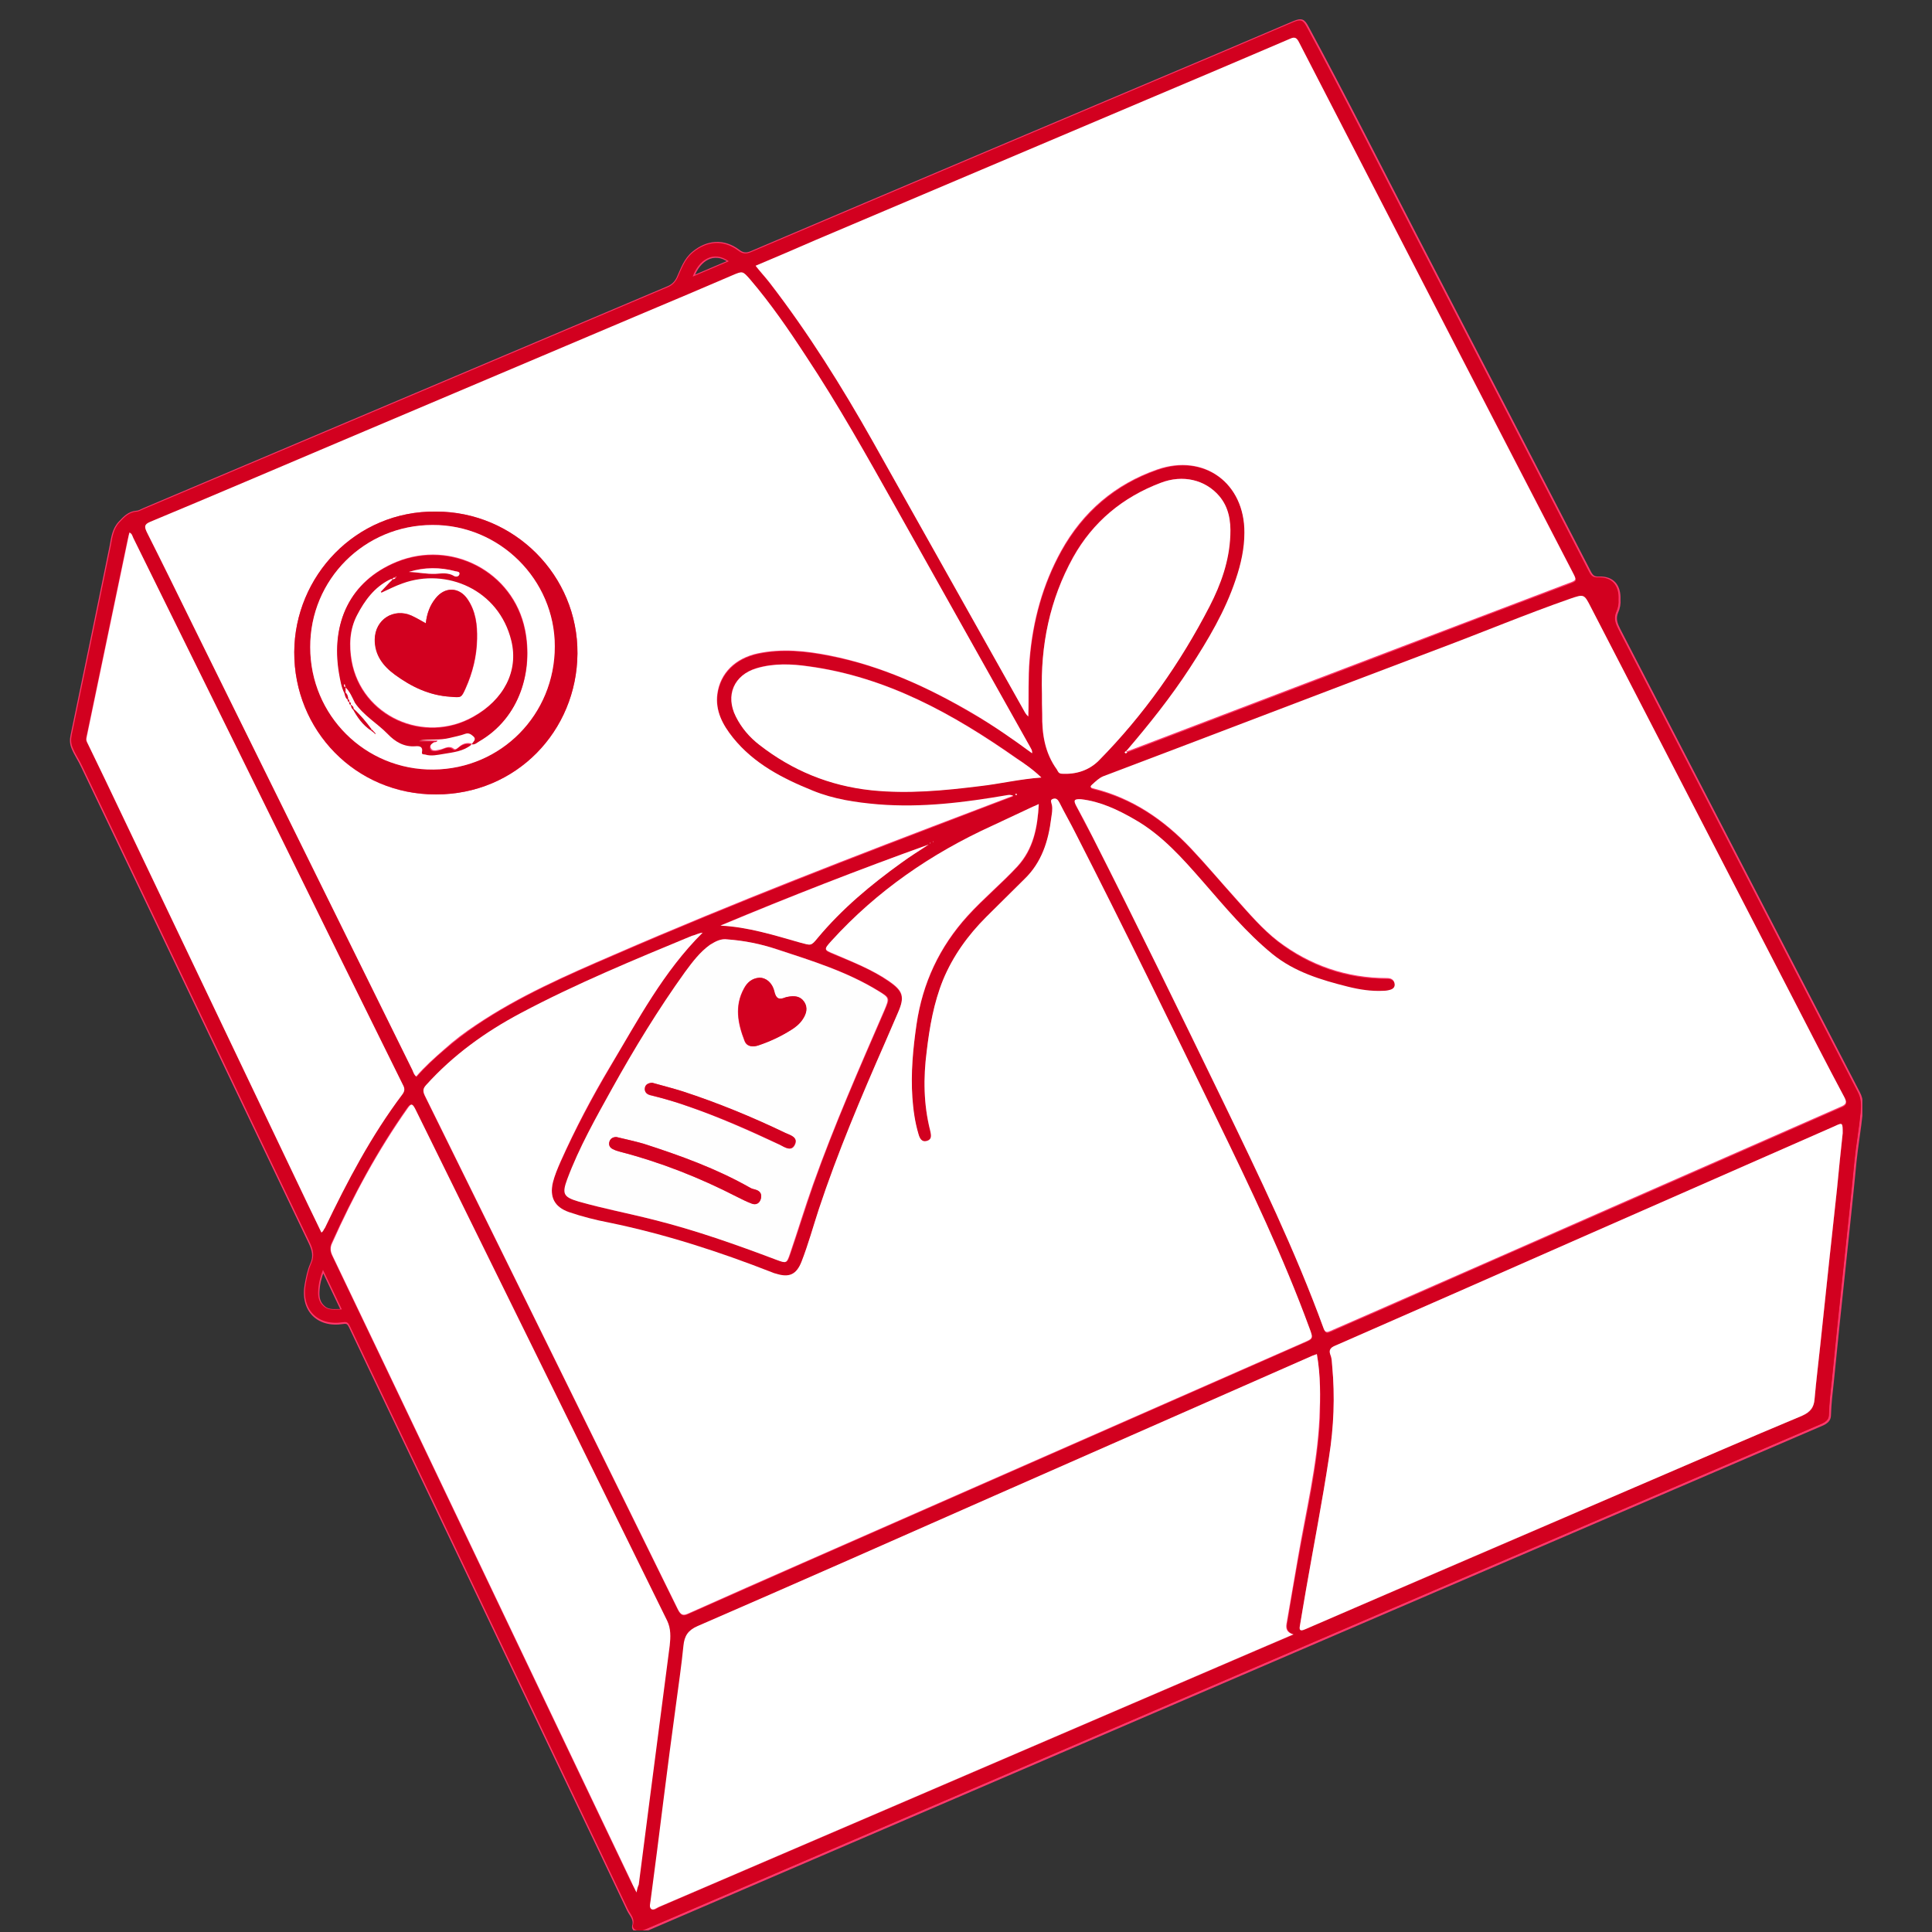 <svg version="1.0" preserveAspectRatio="xMidYMid meet" height="500" viewBox="0 0 375 375" zoomAndPan="magnify" width="500" xmlns:xlink="http://www.w3.org/1999/xlink" xmlns="http://www.w3.org/2000/svg"><rect x="0" y="0" width="375" height="375" fill="#333333" stroke="none"/><defs><clipPath id="e23b9539ff"><path clip-rule="nonzero" d="M 13.48 3.43 L 361.48 3.43 L 361.48 374.68 L 13.48 374.68 Z M 13.48 3.43"></path></clipPath><clipPath id="80c73edcfa"><path clip-rule="nonzero" d="M 202 109 L 361.48 109 L 361.48 265 L 202 265 Z M 202 109"></path></clipPath><clipPath id="b30ab6da37"><path clip-rule="nonzero" d="M 140 3.43 L 312 3.43 L 312 153 L 140 153 Z M 140 3.43"></path></clipPath><clipPath id="2a41b49765"><path clip-rule="nonzero" d="M 119 256 L 263 256 L 263 374.68 L 119 374.68 Z M 119 256"></path></clipPath><clipPath id="f998c29017"><path clip-rule="nonzero" d="M 246 211 L 361.48 211 L 361.48 323 L 246 323 Z M 246 211"></path></clipPath><clipPath id="811e8963b8"><path clip-rule="nonzero" d="M 13.48 97 L 85 97 L 85 246 L 13.48 246 Z M 13.48 97"></path></clipPath><clipPath id="59c1a040ef"><path clip-rule="nonzero" d="M 13.48 3.43 L 361.48 3.43 L 361.48 374.68 L 13.48 374.68 Z M 13.48 3.43"></path></clipPath></defs><g clip-path="url(#e23b9539ff)"><path stroke-miterlimit="10" stroke-opacity="1" stroke-width="0.709" stroke="#fe396c" d="M 485.001 181.697 C 485.102 182.901 484.9 184.301 484.301 185.599 C 483.4 187.698 484.099 189.3 485.001 191.102 C 510.001 239.4 535 287.799 560 336.103 C 561.097 338.202 561.003 340.2 560.801 342.602 C 560.303 347.601 559.401 352.599 558.897 357.598 C 557.8 369.203 556.502 380.801 555.298 392.501 C 554.1 403.803 552.902 415.2 551.799 426.502 C 551.402 430.001 550.999 433.499 550.898 436.998 C 550.898 439.399 548.503 439.897 546.801 440.698 C 502.001 459.999 457.101 479.2 412.302 498.501 C 364.502 519 316.803 539.6 268.997 560.1 C 239.597 572.7 210.197 585.402 180.798 598.003 C 180.098 598.299 179.398 598.602 178.598 598.703 C 177.299 598.797 176.001 598.097 176.297 596.9 C 176.902 594.801 175.503 593.603 174.702 592.002 C 172.2 586.701 169.603 581.298 167.1 575.997 C 142.497 524.403 117.901 472.903 93.298 421.302 C 91.401 417.299 89.497 413.303 87.6 409.3 C 87.102 408.297 86.698 407.9 85.501 408.102 C 77.4 409.401 72.301 403.998 73.801 395.999 C 74.198 393.9 74.602 391.7 75.503 389.702 C 76.6 387.3 76.102 385.302 74.999 383.001 C 51.203 333.399 27.602 283.702 3.8 233.998 C 2.899 232 1.6 230.197 0.8 228.199 C 0.201 226.799 0.201 225.501 0.497 224.101 C 4.601 204.403 8.698 184.698 12.701 164.999 C 13.199 162.301 13.501 159.597 15.5 157.498 C 17 155.897 18.399 154.403 20.801 154.201 C 21.501 154.201 22.301 153.697 23.001 153.401 C 77.703 130.197 132.5 107.101 187.202 83.898 C 188.601 83.299 189.503 82.398 190.203 80.998 C 191.501 78.199 192.402 75.199 195.1 72.999 C 199.5 69.4 204.6 69.003 209.201 72.4 C 210.601 73.497 211.698 73.598 213.299 72.898 C 262.397 52.002 311.603 31.2 360.802 10.398 C 368.202 7.203 375.697 4.101 383.097 0.899 C 385.499 -0.097 386.199 0.199 387.403 2.5 C 399.102 24.102 410.102 46.102 421.398 67.899 C 439.602 102.998 457.7 138.001 475.797 173.099 C 476.497 174.398 477.102 174.902 478.697 174.801 C 482.902 174.701 485.202 177.203 485.001 181.697 Z M 331.099 229.598 C 331.503 229.497 331.9 229.403 332.297 229.201 C 358.898 219.103 385.398 208.897 411.999 198.799 C 431.099 191.499 450.199 184.2 469.299 177.001 C 472.003 175.999 472.097 175.999 470.799 173.503 C 458.898 150.602 447.097 127.6 435.203 104.7 C 418.397 72.198 401.699 39.798 385.001 7.398 C 384.301 5.999 383.703 5.702 382.202 6.301 C 367.301 12.699 352.399 19.003 337.498 25.3 C 302.897 40 268.297 54.599 233.697 69.299 C 227.4 72.003 221.197 74.6 214.799 77.399 C 216.299 79.303 217.799 80.897 219.199 82.7 C 231.302 98.402 241.797 115.201 251.498 132.397 C 267.2 160.297 282.802 188.203 298.498 216.102 C 298.901 216.903 299.298 217.798 300.199 218.498 C 300.401 212.402 300.099 206.502 300.603 200.602 C 301.599 188.6 304.7 177.203 310.499 166.701 C 317.301 154.498 327.399 145.799 340.599 141.197 C 355.299 136.003 368 145.402 367.9 161.003 C 367.9 166.002 366.702 170.899 365.202 175.602 C 361.899 185.599 356.503 194.601 350.798 203.401 C 344.898 212.597 338.002 221.101 330.898 229.403 C 330.702 229.598 330.299 229.598 330.601 230.002 C 330.601 230.002 330.898 229.8 331.099 229.598 Z M 198.101 286.097 C 196.701 286.198 195.699 286.897 194.697 287.301 C 176.599 294.802 158.401 302.297 141.098 311.5 C 129.997 317.4 119.899 324.599 111.503 333.998 C 110.4 335.202 110.5 336.002 111.099 337.301 C 115.802 346.8 120.498 356.4 125.2 365.9 C 146.998 409.999 168.701 454.2 190.398 498.3 C 191.299 500.002 191.999 500.298 193.701 499.497 C 205.602 494.202 217.497 489.002 229.398 483.701 C 281.699 460.699 333.999 437.697 386.3 414.702 C 389.401 413.397 389.401 413.303 388.197 410.201 C 380.002 387.798 369.702 366.297 359.302 344.903 C 344.703 314.797 330.097 284.798 314.899 255.102 C 313.298 251.9 311.502 248.799 309.901 245.603 C 309.403 244.601 308.798 244.103 307.802 244.399 C 306.799 244.802 307.398 245.603 307.499 246.202 C 307.802 247.601 307.398 249 307.297 250.4 C 306.503 257.599 304.303 264.299 298.901 269.5 C 294.898 273.402 290.801 277.398 286.899 281.401 C 281.201 287.2 276.498 293.598 273.403 301.099 C 270.497 308.197 269.199 315.799 268.297 323.401 C 267.301 331.798 267.301 340.099 269.4 348.3 C 269.703 349.599 269.999 350.998 268.398 351.502 C 266.702 352 266.097 350.702 265.7 349.303 C 264.597 345.602 263.998 341.801 263.803 337.899 C 263.198 330.203 263.998 322.601 265.101 314.999 C 266.999 302.001 272.3 290.698 281.1 280.997 C 285.998 275.601 291.702 270.899 296.701 265.503 C 301.801 260.101 302.998 253.4 303.402 246 C 302.601 246.397 302.103 246.599 301.599 246.801 C 297.3 248.799 293.102 250.898 288.803 252.802 C 269.703 261.601 252.702 273.2 238.5 288.801 C 235.998 291.6 235.998 291.6 239.402 292.999 C 245.201 295.401 251.101 297.702 256.402 301.402 C 260.903 304.497 261.401 306.401 259.302 311.298 C 257.903 314.501 256.598 317.602 255.198 320.798 C 247.697 337.899 240.398 355.102 234.498 372.903 C 232.701 378.4 231.201 383.903 229.102 389.299 C 227.501 393.301 225.2 394.398 221.103 393.1 C 220.699 392.999 220.302 392.797 219.899 392.702 C 203.301 386.197 186.301 380.801 168.802 377.101 C 164.503 376.2 160.298 375.198 156.201 373.798 C 151.801 372.197 150.2 369.102 151.202 364.5 C 151.7 362.2 152.602 360.101 153.598 358.001 C 158.199 347.701 163.501 337.799 169.199 328.097 C 177.898 313.398 185.803 298.401 198.101 286.097 Z M 316.601 244.298 C 314.502 244.197 314.2 244.601 315.202 246.599 C 316.803 249.801 318.499 252.997 320.201 256.098 C 334.201 283.601 347.703 311.399 361.199 339.198 C 372.501 362.502 383.797 385.901 392.698 410.302 C 393.202 411.701 393.801 411.601 394.898 411.103 C 399.903 408.903 404.901 406.703 410.001 404.503 C 434.301 393.799 458.601 383.102 482.801 372.5 C 506.798 361.998 530.701 351.402 554.699 340.9 C 556.401 340.2 556.697 339.601 555.802 337.899 C 550.602 328.003 545.502 317.999 540.302 308.103 C 519.002 266.903 497.702 225.602 476.403 184.402 C 474.297 180.298 474.297 180.298 469.897 181.798 C 455.897 186.702 442.2 192.401 428.401 197.601 C 393.498 210.801 358.602 224.101 323.699 237.402 C 322.199 238.001 321.203 239.003 320.201 239.999 C 319.501 240.699 319.703 241.001 320.598 241.203 C 332.801 244.197 342.597 250.898 351.101 259.899 C 355.998 265.1 360.6 270.502 365.303 275.803 C 369.501 280.398 373.497 285.202 378.401 289.003 C 388.399 296.699 399.903 300.601 412.598 300.601 C 413.701 300.601 414.603 300.998 414.899 302.102 C 415.201 303.299 414.502 303.999 413.499 304.302 C 412.8 304.497 412.1 304.598 411.4 304.598 C 407.599 304.799 403.899 304.201 400.3 303.299 C 391.897 301.2 383.602 298.698 376.699 293.1 C 368.498 286.399 361.798 278.299 354.902 270.401 C 348.497 263.001 342.099 255.802 333.501 250.898 C 328.2 247.601 322.703 244.998 316.601 244.298 Z M 301.303 229.901 C 301.397 228.898 300.899 228.4 300.603 227.802 C 286.603 202.903 272.697 177.997 258.697 153.098 C 249.702 136.999 240.7 120.9 230.501 105.601 C 224.998 97.4 219.501 89.3 213.097 81.698 C 210.803 79 210.803 79 207.499 80.399 C 198.202 84.301 188.999 88.197 179.701 92.2 C 147.799 105.702 115.997 119.198 84.101 132.7 C 64.497 141.002 44.899 149.398 25.201 157.599 C 23.297 158.4 23.297 159.099 24.098 160.801 C 29.002 170.597 33.799 180.399 38.602 190.1 C 61.503 236.501 84.397 282.901 107.298 329.301 C 107.601 330.001 107.803 330.802 108.502 331.3 C 111.2 328.198 114.201 325.399 117.302 322.802 C 120.397 320.098 123.7 317.602 127.199 315.2 C 140.701 306.098 155.501 299.599 170.403 293.201 C 207.903 276.9 246.002 262.301 284.201 247.702 C 288.002 246.303 291.702 244.802 295.497 243.403 C 294.797 243.1 294.299 243.1 293.701 243.201 C 280.299 245.502 266.898 247.299 253.2 246.101 C 246.197 245.502 239.301 244.399 232.701 241.802 C 223.202 238.001 214.301 233.399 207.701 225.198 C 204.499 221.202 202.097 216.802 202.797 211.501 C 203.698 204.901 208.502 200.299 215.499 198.799 C 223.101 197.198 230.602 197.998 238.097 199.499 C 254.202 202.6 268.801 209.301 282.802 217.602 C 289.099 221.101 295.201 225.4 301.303 229.901 Z M 390.498 418.1 C 389.899 418.301 389.603 418.402 389.3 418.597 C 356.099 433.203 322.999 447.802 289.799 462.401 C 258.798 476.098 227.702 489.802 196.701 503.298 C 193.701 504.603 192.598 506.4 192.302 509.4 C 191.703 515.502 190.801 521.503 190.001 527.598 C 188.702 537.798 187.397 548.003 185.998 558.101 C 184.7 568.502 183.3 578.903 182.002 589.298 C 181.901 590.199 181.403 591.302 182.197 591.901 C 182.903 592.5 183.798 591.699 184.498 591.302 C 209.302 580.7 234 570.002 258.798 559.4 C 292.503 544.902 326.302 530.397 360.001 515.899 C 367.698 512.602 375.3 509.299 383.299 505.902 C 381.301 505.303 380.898 504.099 381.2 502.498 C 382.297 495.703 383.501 488.901 384.699 482.2 C 387.302 467.601 390.8 453.103 391.5 438.101 C 391.601 431.4 391.702 424.8 390.498 418.1 Z M 555.197 348.899 C 555.197 345.602 555.197 345.602 552.701 346.699 C 526.302 358.298 499.902 369.903 473.503 381.501 C 447.898 392.797 422.198 404.099 396.6 415.301 C 395.099 416 394.003 416.498 394.803 418.503 C 395.2 419.499 395.2 420.703 395.301 421.8 C 396.203 431.4 395.799 441 394.299 450.399 C 392.2 464.298 389.502 478.002 387.1 491.901 C 386.401 495.602 385.802 499.403 385.203 503.103 C 385.001 504.502 385.297 505 386.798 504.301 C 421.202 489.5 455.702 474.699 490.1 459.797 C 507.498 452.303 525.003 444.7 542.502 437.401 C 545.2 436.298 546.202 434.898 546.397 432.1 C 546.902 426.401 547.601 420.797 548.2 415.099 C 549.101 406.299 550.097 397.5 550.999 388.7 C 551.799 381.299 552.6 373.899 553.4 366.499 C 553.999 360.403 554.598 354.301 555.197 348.899 Z M 177.4 586.701 C 177.703 585.503 177.898 584.898 177.898 584.198 C 179.001 575.398 180.199 566.599 181.302 557.799 C 183.401 541.599 185.5 525.399 187.599 509.299 C 188.003 506.601 188.003 503.998 186.799 501.502 C 160.5 448.098 134.202 394.701 107.897 341.202 C 107.197 339.702 106.699 339.4 105.603 340.9 C 96.198 354.2 88.602 368.402 81.901 383.203 C 81.302 384.602 81.397 385.8 82.002 387.199 C 87.203 397.997 92.302 408.802 97.503 419.6 C 123.498 474.201 149.601 528.702 175.597 583.303 C 176.202 584.299 176.7 585.301 177.4 586.701 Z M 78.699 380.001 C 79.399 379.597 79.399 378.999 79.701 378.501 C 86.698 363.902 94.199 349.599 104.001 336.601 C 104.802 335.498 104.701 334.697 104.102 333.6 C 97.301 319.903 90.6 306.199 83.799 292.501 C 62.398 249.101 41.098 205.802 19.698 162.402 C 19.402 161.797 19.301 161.097 18.5 160.7 C 18.298 161.797 18.103 162.799 17.8 163.802 C 13.602 184.099 9.297 204.403 5.099 224.7 C 4.998 225.299 4.897 225.797 5.2 226.301 C 7.097 230.197 9.001 234.099 10.898 238.102 C 32.198 282.598 53.403 327.101 74.602 371.598 C 76.001 374.397 77.4 377.202 78.699 380.001 Z M 205.898 288.202 C 203.9 287.9 202.198 288.7 200.597 289.898 C 197.401 292.199 195 295.3 192.8 298.401 C 184.397 310.101 176.902 322.399 169.899 335 C 164.799 344.203 159.599 353.4 155.899 363.303 C 154.203 367.898 154.701 368.9 159.397 370.3 C 167.1 372.6 175.099 374.101 182.903 375.998 C 196.002 379.301 208.798 383.802 221.5 388.599 C 224.399 389.702 224.601 389.702 225.597 386.802 C 228.099 379.503 230.4 372.102 232.903 364.898 C 239.402 346.403 247.401 328.4 255.198 310.397 C 256.8 306.602 256.9 306.501 253.402 304.402 C 243.499 298.301 232.398 294.903 221.5 291.297 C 216.299 289.702 211.2 288.599 205.898 288.202 Z M 304.398 211.299 C 304.398 213.398 304.398 215.497 304.398 217.602 C 304.303 223.799 305.299 229.8 308.999 235 C 309.403 235.498 309.497 236.198 310.399 236.299 C 314.899 236.601 319.003 235.303 322.098 232.202 C 336.199 217.899 347.602 201.699 356.799 183.897 C 360.398 176.9 363.002 169.601 363.298 161.602 C 363.5 157.101 362.8 152.903 359.8 149.297 C 355.501 144.198 348.497 142.502 341.5 145.2 C 329.7 149.701 320.301 157.397 314.099 168.498 C 306.799 181.798 303.9 196.202 304.398 211.299 Z M 304.202 237.503 C 301.599 235 299.002 233.197 296.398 231.401 C 276.599 217.502 255.797 205.998 231.302 202.6 C 225.9 201.9 220.403 201.598 215.001 203.199 C 207.903 205.399 205.098 211.702 208.502 218.302 C 210.298 221.801 212.801 224.801 215.902 227.203 C 226.202 235.303 237.801 239.999 250.899 241.398 C 262.397 242.602 273.598 241.499 285.002 240.1 C 291.198 239.4 297.401 237.9 304.202 237.503 Z M 268.902 258.5 C 246.903 266.398 225.2 274.801 203.698 283.802 C 212.303 284.3 220.497 286.803 228.597 289.097 C 232.001 290.1 231.901 290.301 234.201 287.597 C 241.797 278.501 250.799 271 260.399 264.097 C 263.103 262.2 266.097 260.397 268.902 258.5 Z M 85.097 404.099 C 83.099 399.901 81.202 395.898 79.197 391.7 C 78.302 394.001 77.798 396.1 77.703 398.3 C 77.602 400.103 77.898 401.799 79.399 403.097 C 80.899 404.503 82.803 404.099 85.097 404.099 Z M 206.302 75.798 C 201.498 72.299 196.897 75.401 195 80.601 C 198.801 79 202.501 77.399 206.302 75.798 Z M 296.298 242.999 C 296.398 242.899 296.499 242.899 296.6 242.798 C 296.499 242.697 296.398 242.602 296.298 242.602 C 296.203 242.602 296.102 242.697 296.001 242.798 C 296.102 242.899 296.203 242.899 296.298 242.999 Z M 270.302 257.498 C 270.302 257.498 270.201 257.599 270.201 257.599 C 270.201 257.699 270.302 257.699 270.302 257.699 C 270.302 257.599 270.403 257.498 270.403 257.498 C 270.403 257.498 270.302 257.498 270.302 257.498 Z M 269.4 257.901 C 269.4 257.901 269.299 258.002 269.299 258.002 C 269.299 258.103 269.4 258.103 269.4 258.103 C 269.4 258.002 269.501 257.901 269.501 257.8 C 269.501 257.901 269.501 257.901 269.4 257.901 Z M 269.4 257.901" stroke-linejoin="miter" fill-rule="nonzero" fill="#d2001f" fill-opacity="1" transform="matrix(0.62, 0, 0, 0.62, 13.614, 3.74)" stroke-linecap="butt"></path></g><path stroke-miterlimit="10" stroke-opacity="1" stroke-width="0.709" stroke="#fe396c" d="M 198.101 286.097 C 185.803 298.301 177.898 313.398 169.199 327.902 C 163.4 337.597 158.199 347.5 153.598 357.8 C 152.703 359.899 151.801 361.998 151.202 364.299 C 150.099 368.9 151.7 372.002 156.201 373.603 C 160.298 375.002 164.598 376.099 168.802 376.899 C 186.301 380.499 203.301 386.002 219.899 392.501 C 220.302 392.702 220.699 392.797 221.103 392.898 C 225.2 394.203 227.501 393.2 229.102 389.097 C 231.201 383.701 232.701 378.198 234.498 372.701 C 240.398 354.9 247.697 337.698 255.198 320.602 C 256.598 317.4 257.903 314.299 259.302 311.103 C 261.502 306.098 260.903 304.302 256.402 301.2 C 251.101 297.601 245.201 295.3 239.402 292.798 C 235.998 291.398 235.998 291.398 238.5 288.599 C 252.702 272.998 269.703 261.299 288.803 252.6 C 293.102 250.602 297.3 248.597 301.599 246.599 C 302.103 246.397 302.601 246.202 303.402 245.798 C 302.998 253.098 301.7 259.798 296.701 265.301 C 291.702 270.697 285.998 275.4 281.1 280.802 C 272.3 290.503 266.999 301.799 265.101 314.797 C 263.998 322.399 263.298 330.001 263.803 337.698 C 264.099 341.6 264.597 345.401 265.7 349.101 C 266.097 350.5 266.702 351.799 268.398 351.301 C 269.999 350.803 269.703 349.498 269.4 348.099 C 267.301 339.898 267.2 331.602 268.297 323.2 C 269.199 315.597 270.497 308.103 273.403 300.898 C 276.498 293.403 281.201 286.897 286.899 281.199 C 290.902 277.203 294.898 273.301 298.901 269.298 C 304.303 264.097 306.402 257.403 307.297 250.198 C 307.499 248.799 307.802 247.399 307.499 246 C 307.398 245.401 306.799 244.5 307.802 244.197 C 308.798 243.8 309.403 244.399 309.901 245.401 C 311.502 248.597 313.298 251.698 314.899 254.901 C 330.097 284.603 344.703 314.702 359.302 344.701 C 369.702 366.102 380.002 387.603 388.197 409.999 C 389.401 413.202 389.3 413.202 386.3 414.5 C 333.999 437.502 281.699 460.497 229.398 483.499 C 217.497 488.699 205.602 494.001 193.701 499.302 C 191.999 500.102 191.299 499.8 190.398 498.098 C 168.701 453.897 146.897 409.798 125.2 365.698 C 120.498 356.199 115.802 346.598 111.099 337.099 C 110.5 335.8 110.4 335 111.503 333.802 C 120 324.397 129.997 317.199 141.098 311.298 C 158.401 302.102 176.599 294.6 194.697 287.099 C 195.699 286.897 196.701 286.299 198.101 286.097 Z M 198.101 286.097" stroke-linejoin="miter" fill-rule="nonzero" fill="#d2001f" fill-opacity="1" transform="matrix(0.62, 0, 0, 0.62, 13.614, 3.74)" stroke-linecap="butt"></path><path fill-rule="nonzero" fill-opacity="1" d="M 209.809 155.129 C 213.59 155.562 216.996 157.176 220.219 159.035 C 225.547 162.07 229.516 166.594 233.48 171.117 C 237.754 176.016 241.906 181.031 246.988 185.184 C 251.266 188.656 256.41 190.203 261.613 191.508 C 263.844 192.062 266.137 192.434 268.492 192.312 C 268.926 192.312 269.359 192.25 269.793 192.125 C 270.477 191.941 270.848 191.508 270.66 190.762 C 270.477 190.082 269.918 189.832 269.234 189.832 C 261.367 189.832 254.238 187.355 248.043 182.645 C 245.008 180.289 242.465 177.316 239.926 174.465 C 236.949 171.18 234.16 167.832 231.125 164.613 C 225.859 159.035 219.723 154.883 212.223 153.023 C 211.668 152.898 211.48 152.715 211.977 152.281 C 212.66 151.66 213.277 151.039 214.145 150.668 C 235.773 142.488 257.398 134.184 279.027 126.004 C 287.641 122.781 296.07 119.25 304.746 116.215 C 307.473 115.285 307.473 115.285 308.773 117.824 C 321.973 143.355 335.172 168.949 348.371 194.48 C 351.531 200.617 354.691 206.812 357.977 212.945 C 358.535 214 358.348 214.371 357.293 214.805 C 342.422 221.312 327.609 227.883 312.738 234.387 C 297.68 241.02 282.621 247.648 267.625 254.219 C 264.527 255.582 261.367 256.945 258.27 258.309 C 257.586 258.617 257.215 258.68 256.902 257.812 C 251.391 242.691 244.387 228.254 237.383 213.754 C 229.02 196.527 220.652 179.359 211.977 162.258 C 210.984 160.273 209.934 158.289 208.879 156.371 C 208.32 155.316 208.508 155.066 209.809 155.129 Z M 209.809 155.129" fill="#d2001f"></path><g clip-path="url(#80c73edcfa)"><path stroke-miterlimit="10" stroke-opacity="1" stroke-width="0.709" stroke="#fe396c" d="M 316.601 244.298 C 322.703 244.998 328.2 247.601 333.4 250.602 C 341.998 255.499 348.403 262.799 354.801 270.098 C 361.697 278.003 368.398 286.097 376.598 292.798 C 383.501 298.401 391.803 300.898 400.199 303.003 C 403.798 303.898 407.498 304.497 411.3 304.302 C 411.999 304.302 412.699 304.201 413.399 303.999 C 414.502 303.703 415.101 303.003 414.798 301.799 C 414.502 300.702 413.6 300.299 412.497 300.299 C 399.802 300.299 388.298 296.302 378.3 288.7 C 373.403 284.899 369.299 280.102 365.202 275.501 C 360.398 270.199 355.898 264.797 351 259.603 C 342.503 250.602 332.6 243.901 320.497 240.9 C 319.602 240.699 319.299 240.402 320.1 239.703 C 321.203 238.7 322.199 237.698 323.598 237.099 C 358.501 223.9 393.397 210.498 428.3 197.299 C 442.2 192.098 455.803 186.4 469.803 181.502 C 474.203 180.002 474.203 180.002 476.302 184.099 C 497.601 225.299 518.901 266.6 540.201 307.8 C 545.3 317.703 550.4 327.7 555.701 337.597 C 556.603 339.299 556.3 339.898 554.598 340.597 C 530.601 351.099 506.697 361.702 482.7 372.197 C 458.4 382.9 434.099 393.598 409.9 404.2 C 404.901 406.4 399.802 408.6 394.803 410.8 C 393.7 411.298 393.101 411.399 392.597 409.999 C 383.703 385.598 372.4 362.3 361.098 338.902 C 347.602 311.103 334.1 283.399 320.1 255.802 C 318.499 252.6 316.803 249.398 315.101 246.303 C 314.2 244.601 314.502 244.197 316.601 244.298 Z M 316.601 244.298" stroke-linejoin="miter" fill="none" transform="matrix(0.62, 0, 0, 0.62, 13.614, 3.74)" stroke-linecap="butt"></path></g><path stroke-miterlimit="10" stroke-opacity="1" stroke-width="0.709" stroke="#fe396c" d="M 301.303 229.901 C 295.201 225.4 289.099 221.202 282.701 217.401 C 268.701 209.2 254.001 202.499 238.002 199.297 C 230.501 197.803 223 197.002 215.398 198.597 C 208.401 200.098 203.598 204.699 202.702 211.299 C 202.003 216.6 204.398 221 207.6 225.003 C 214.2 233.197 223.202 237.799 232.6 241.6 C 239.2 244.298 246.102 245.3 253.099 245.899 C 266.797 247.002 280.198 245.3 293.6 242.999 C 294.098 242.899 294.703 242.899 295.402 243.201 C 291.601 244.601 287.901 246.101 284.1 247.5 C 245.901 261.998 207.802 276.698 170.302 292.999 C 155.501 299.397 140.6 305.903 127.098 314.999 C 123.599 317.299 120.302 319.802 117.201 322.601 C 114.1 325.299 111.099 328.003 108.401 331.098 C 107.702 330.6 107.5 329.799 107.197 329.1 C 84.303 282.699 61.402 236.299 38.501 189.898 C 33.698 180.103 28.901 170.301 24.003 160.599 C 23.203 158.898 23.203 158.198 25.1 157.397 C 44.799 149.203 64.403 140.8 84 132.498 C 115.903 119.002 147.698 105.5 179.6 91.998 C 188.898 88.102 198.101 84.2 207.399 80.198 C 210.702 78.798 210.601 78.798 213.002 81.503 C 219.401 88.997 224.998 97.098 230.4 105.399 C 240.599 120.799 249.601 136.898 258.602 152.903 C 272.603 177.802 286.502 202.701 300.502 227.6 C 300.899 228.4 301.397 228.898 301.303 229.901 Z M 114.598 154.201 C 89.402 153.899 70.303 174.499 70.202 198.2 C 70.101 222.601 89.302 242.899 114.598 242.798 C 139.799 242.798 158.697 222.897 158.899 198.698 C 159.101 174.203 139.1 154.201 114.598 154.201 Z M 114.598 154.201" stroke-linejoin="miter" fill-rule="nonzero" fill="#d2001f" fill-opacity="1" transform="matrix(0.62, 0, 0, 0.62, 13.614, 3.74)" stroke-linecap="butt"></path><path fill-rule="nonzero" fill-opacity="1" d="M 218.605 145.773 C 223.008 140.629 227.223 135.363 230.938 129.66 C 234.473 124.207 237.816 118.629 239.863 112.434 C 240.855 109.52 241.535 106.484 241.535 103.387 C 241.598 93.781 233.727 87.957 224.617 91.117 C 216.438 93.965 210.18 99.297 205.965 106.918 C 202.371 113.426 200.449 120.488 199.832 127.926 C 199.52 131.582 199.707 135.238 199.582 139.02 C 199.023 138.586 198.84 138.027 198.531 137.531 C 188.801 120.242 179.133 102.953 169.402 85.664 C 163.395 75.004 156.887 64.594 149.387 54.863 C 148.52 53.75 147.59 52.758 146.66 51.578 C 150.629 49.906 154.531 48.234 158.375 46.559 C 179.816 37.449 201.258 28.402 222.699 19.293 C 231.93 15.391 241.164 11.484 250.398 7.52 C 251.328 7.086 251.699 7.332 252.133 8.203 C 262.48 28.281 272.832 48.359 283.18 68.434 C 290.555 82.688 297.867 96.879 305.238 111.07 C 306.047 112.621 306.047 112.621 304.312 113.238 C 292.473 117.762 280.637 122.223 268.801 126.75 C 252.32 133.008 235.898 139.328 219.414 145.586 C 219.164 145.648 218.918 145.773 218.668 145.836 C 218.73 145.957 218.668 145.898 218.605 145.773 Z M 218.605 145.773" fill="#d2001f"></path><g clip-path="url(#b30ab6da37)"><path stroke-miterlimit="10" stroke-opacity="1" stroke-width="0.709" stroke="#fe396c" d="M 330.797 229.201 C 337.901 220.899 344.703 212.402 350.697 203.199 C 356.402 194.399 361.798 185.398 365.101 175.4 C 366.702 170.698 367.799 165.8 367.799 160.801 C 367.9 145.301 355.198 135.902 340.498 141.002 C 327.298 145.597 317.2 154.201 310.399 166.5 C 304.599 177.001 301.498 188.398 300.502 200.4 C 299.998 206.3 300.3 212.2 300.099 218.302 C 299.197 217.602 298.901 216.701 298.403 215.901 C 282.701 188.001 267.1 160.102 251.397 132.202 C 241.703 115 231.201 98.201 219.098 82.499 C 217.699 80.702 216.198 79.101 214.698 77.197 C 221.103 74.499 227.4 71.801 233.602 69.097 C 268.203 54.397 302.803 39.798 337.403 25.098 C 352.298 18.801 367.2 12.498 382.101 6.099 C 383.602 5.4 384.201 5.797 384.9 7.203 C 401.598 39.603 418.303 72.003 435.001 104.397 C 446.902 127.399 458.702 150.299 470.597 173.2 C 471.902 175.703 471.902 175.703 469.103 176.699 C 449.997 183.998 430.897 191.197 411.798 198.503 C 385.203 208.601 358.703 218.8 332.102 228.898 C 331.698 228.999 331.301 229.201 330.898 229.302 C 330.999 229.497 330.898 229.403 330.797 229.201 Z M 330.797 229.201" stroke-linejoin="miter" fill="none" transform="matrix(0.62, 0, 0, 0.62, 13.614, 3.74)" stroke-linecap="butt"></path></g><path fill-rule="nonzero" fill-opacity="1" d="M 255.602 262.832 C 256.348 267.047 256.285 271.074 256.098 275.227 C 255.664 284.461 253.434 293.445 251.887 302.555 C 251.141 306.77 250.461 310.98 249.715 315.133 C 249.531 316.125 249.777 316.871 251.016 317.242 C 246.059 319.348 241.352 321.395 236.578 323.438 C 215.695 332.422 194.75 341.41 173.867 350.395 C 158.496 356.965 143.191 363.594 127.824 370.164 C 127.391 370.348 126.832 370.844 126.398 370.535 C 125.965 370.164 126.211 369.48 126.273 368.922 C 127.141 362.48 127.945 356.035 128.754 349.59 C 129.559 343.27 130.363 336.949 131.23 330.688 C 131.727 326.91 132.285 323.191 132.656 319.41 C 132.844 317.551 133.523 316.438 135.383 315.629 C 154.656 307.266 173.867 298.773 193.074 290.285 C 213.648 281.238 234.16 272.191 254.734 263.141 C 255.047 263.02 255.23 262.957 255.602 262.832 Z M 255.602 262.832" fill="#d2001f"></path><g clip-path="url(#2a41b49765)"><path stroke-miterlimit="10" stroke-opacity="1" stroke-width="0.709" stroke="#fe396c" d="M 390.498 418.1 C 391.702 424.901 391.601 431.4 391.298 438.101 C 390.599 453.002 386.999 467.5 384.503 482.2 C 383.299 489.002 382.202 495.797 380.998 502.498 C 380.702 504.099 381.099 505.303 383.097 505.902 C 375.098 509.299 367.502 512.602 359.8 515.899 C 326.101 530.397 292.301 544.902 258.602 559.4 C 233.798 570.002 209.101 580.7 184.302 591.302 C 183.603 591.598 182.701 592.399 182.002 591.901 C 181.302 591.302 181.699 590.199 181.8 589.298 C 183.199 578.903 184.498 568.502 185.803 558.101 C 187.101 547.902 188.4 537.703 189.799 527.598 C 190.6 521.503 191.501 515.502 192.1 509.4 C 192.402 506.4 193.499 504.603 196.5 503.298 C 227.601 489.802 258.602 476.098 289.597 462.401 C 322.798 447.802 355.898 433.203 389.098 418.597 C 389.603 418.402 389.899 418.301 390.498 418.1 Z M 390.498 418.1" stroke-linejoin="miter" fill="none" transform="matrix(0.62, 0, 0, 0.62, 13.614, 3.74)" stroke-linecap="butt"></path></g><path fill-rule="nonzero" fill-opacity="1" d="M 357.664 219.949 C 357.293 223.297 356.922 227.078 356.551 230.855 C 356.055 235.441 355.559 240.027 355.062 244.613 C 354.504 250.066 353.887 255.52 353.328 260.973 C 352.957 264.504 352.523 267.977 352.211 271.508 C 352.09 273.18 351.406 274.047 349.797 274.793 C 338.953 279.316 328.168 284.027 317.324 288.672 C 296.008 297.844 274.629 307.016 253.309 316.25 C 252.32 316.684 252.133 316.375 252.32 315.508 C 252.691 313.215 253.125 310.859 253.496 308.566 C 254.984 300.016 256.656 291.461 257.957 282.848 C 258.887 276.961 259.137 271.074 258.578 265.125 C 258.516 264.445 258.516 263.699 258.266 263.082 C 257.773 261.84 258.453 261.469 259.383 261.098 C 275.246 254.156 291.172 247.152 307.039 240.152 C 323.398 232.965 339.758 225.773 356.117 218.586 C 357.664 217.844 357.664 217.906 357.664 219.949 Z M 357.664 219.949" fill="#d2001f"></path><g clip-path="url(#f998c29017)"><path stroke-miterlimit="10" stroke-opacity="1" stroke-width="0.709" stroke="#fe396c" d="M 555.197 348.899 C 554.598 354.301 553.999 360.403 553.4 366.499 C 552.6 373.899 551.799 381.299 550.999 388.7 C 550.097 397.5 549.101 406.299 548.2 415.099 C 547.601 420.797 546.902 426.401 546.397 432.1 C 546.202 434.798 545.099 436.197 542.502 437.401 C 525.003 444.7 507.599 452.303 490.1 459.797 C 455.702 474.598 421.202 489.399 386.798 504.301 C 385.203 505 384.9 504.502 385.203 503.103 C 385.802 499.403 386.501 495.602 387.1 491.901 C 389.502 478.103 392.2 464.298 394.299 450.399 C 395.799 440.899 396.203 431.4 395.301 421.8 C 395.2 420.703 395.2 419.499 394.797 418.503 C 394.003 416.498 395.099 415.9 396.6 415.301 C 422.198 404.099 447.898 392.797 473.503 381.501 C 499.902 369.903 526.302 358.298 552.701 346.699 C 555.197 345.502 555.197 345.602 555.197 348.899 Z M 555.197 348.899" stroke-linejoin="miter" fill="none" transform="matrix(0.62, 0, 0, 0.62, 13.614, 3.74)" stroke-linecap="butt"></path></g><path stroke-miterlimit="10" stroke-opacity="1" stroke-width="0.709" stroke="#fe396c" d="M 177.4 586.701 C 176.7 585.301 176.202 584.4 175.799 583.397 C 149.803 528.802 123.7 474.302 97.698 419.701 C 92.497 408.903 87.398 398.098 82.197 387.3 C 81.498 385.901 81.397 384.697 82.103 383.298 C 88.703 368.503 96.399 354.301 105.798 341.001 C 106.901 339.4 107.298 339.803 108.099 341.297 C 134.397 394.701 160.702 448.098 187 501.603 C 188.198 504.099 188.097 506.702 187.801 509.4 C 185.702 525.6 183.603 541.7 181.497 557.9 C 180.401 566.699 179.203 575.499 178.1 584.299 C 177.797 584.898 177.602 585.503 177.4 586.701 Z M 177.4 586.701" stroke-linejoin="miter" fill-rule="nonzero" fill="#d2001f" fill-opacity="1" transform="matrix(0.62, 0, 0, 0.62, 13.614, 3.74)" stroke-linecap="butt"></path><path fill-rule="nonzero" fill-opacity="1" d="M 62.383 239.223 C 61.578 237.488 60.711 235.812 59.906 234.078 C 46.766 206.504 33.566 178.926 20.43 151.352 C 19.254 148.934 18.074 146.453 16.898 144.039 C 16.711 143.664 16.773 143.355 16.836 143.047 C 19.438 130.465 22.105 117.887 24.707 105.309 C 24.832 104.688 24.953 104.004 25.141 103.387 C 25.637 103.57 25.699 104.066 25.883 104.438 C 39.145 131.336 52.406 158.168 65.605 185.062 C 69.82 193.551 73.973 202.039 78.184 210.531 C 78.559 211.211 78.621 211.707 78.125 212.391 C 72.051 220.445 67.402 229.309 63.066 238.355 C 62.816 238.602 62.816 238.973 62.383 239.223 Z M 62.383 239.223" fill="#d2001f"></path><g clip-path="url(#811e8963b8)"><path stroke-miterlimit="10" stroke-opacity="1" stroke-width="0.709" stroke="#fe396c" d="M 78.699 380.001 C 77.4 377.202 76.001 374.498 74.703 371.699 C 53.497 327.202 32.198 282.699 10.999 238.202 C 9.102 234.301 7.198 230.298 5.3 226.402 C 4.998 225.797 5.099 225.299 5.2 224.801 C 9.398 204.497 13.703 184.2 17.901 163.903 C 18.103 162.9 18.298 161.797 18.601 160.801 C 19.402 161.097 19.502 161.898 19.799 162.497 C 41.199 205.903 62.6 249.202 83.899 292.602 C 90.701 306.3 97.402 319.997 104.197 333.701 C 104.802 334.798 104.903 335.599 104.102 336.702 C 94.3 349.7 86.799 364.002 79.802 378.601 C 79.399 378.999 79.399 379.597 78.699 380.001 Z M 78.699 380.001" stroke-linejoin="miter" fill="none" transform="matrix(0.62, 0, 0, 0.62, 13.614, 3.74)" stroke-linecap="butt"></path></g><path stroke-miterlimit="10" stroke-opacity="1" stroke-width="0.709" stroke="#fe396c" d="M 205.898 288.202 C 211.2 288.599 216.299 289.602 221.298 291.297 C 232.298 294.903 243.297 298.301 253.2 304.402 C 256.598 306.501 256.598 306.602 255.003 310.397 C 247.199 328.4 239.301 346.403 232.701 364.898 C 230.098 372.197 227.898 379.503 225.402 386.802 C 224.399 389.702 224.298 389.702 221.298 388.599 C 208.603 383.802 195.901 379.301 182.701 375.998 C 174.898 374 166.999 372.5 159.202 370.3 C 154.499 368.9 154.001 367.898 155.697 363.303 C 159.397 353.4 164.598 344.203 169.697 335 C 176.7 322.399 184.202 310.101 192.598 298.401 C 194.899 295.3 197.199 292.199 200.402 289.898 C 202.198 288.801 203.9 287.9 205.898 288.202 Z M 215.902 300.198 C 213.5 300.4 212 301.698 210.998 303.602 C 207.997 309.099 209.101 314.602 211.2 319.997 C 211.899 321.8 213.702 322.002 215.499 321.403 C 219.098 320.199 222.502 318.598 225.698 316.6 C 227.097 315.698 228.402 314.602 229.398 313.202 C 230.602 311.5 231.1 309.603 229.801 307.699 C 228.503 305.903 226.599 305.802 224.702 306.199 C 224.399 306.3 224.103 306.3 223.901 306.401 C 221.998 307.201 221.002 306.798 220.497 304.497 C 219.999 301.799 218.001 300.198 215.902 300.198 Z M 171.103 350.103 C 170.101 350.103 169.3 350.5 168.903 351.597 C 168.6 352.599 169.098 353.4 170 353.898 C 170.699 354.2 171.399 354.503 172.2 354.698 C 184.901 358.001 197.099 362.798 208.798 368.799 C 210.399 369.6 211.899 370.401 213.601 370.999 C 214.799 371.497 215.902 370.899 216.299 369.6 C 216.703 368.301 216.299 367.198 215.001 366.7 C 214.402 366.499 213.702 366.398 213.002 366.001 C 202.501 360 191.098 355.902 179.6 352.202 C 176.801 351.402 174.002 350.803 171.103 350.103 Z M 182.298 333.102 C 181.1 333.197 180.3 333.6 180.098 334.798 C 179.903 336.197 180.798 336.897 182.002 337.099 C 185.897 338 189.698 339.097 193.499 340.503 C 203.402 343.9 212.902 348.199 222.401 352.599 C 223.901 353.299 225.9 354.799 227.003 352.599 C 228.2 350.198 225.597 349.599 224.103 348.899 C 213.702 343.9 202.999 339.501 191.999 335.901 C 188.702 334.798 185.399 333.998 182.298 333.102 Z M 182.298 333.102" stroke-linejoin="miter" fill-rule="nonzero" fill="#d2001f" fill-opacity="1" transform="matrix(0.62, 0, 0, 0.62, 13.614, 3.74)" stroke-linecap="butt"></path><path stroke-miterlimit="10" stroke-opacity="1" stroke-width="0.709" stroke="#fe396c" d="M 304.398 211.299 C 303.9 196.202 306.799 181.798 314.2 168.498 C 320.402 157.397 329.7 149.701 341.601 145.2 C 348.598 142.502 355.601 144.299 359.9 149.297 C 362.901 152.802 363.601 157.101 363.399 161.602 C 363.103 169.601 360.499 176.9 356.9 183.897 C 347.703 201.699 336.3 217.899 322.199 232.202 C 319.098 235.303 315 236.601 310.499 236.299 C 309.598 236.198 309.403 235.599 309.1 235 C 305.299 229.8 304.398 223.9 304.498 217.602 C 304.398 215.497 304.398 213.398 304.398 211.299 Z M 304.398 211.299" stroke-linejoin="miter" fill-rule="nonzero" fill="#d2001f" fill-opacity="1" transform="matrix(0.62, 0, 0, 0.62, 13.614, 3.74)" stroke-linecap="butt"></path><path stroke-miterlimit="10" stroke-opacity="1" stroke-width="0.709" stroke="#fe396c" d="M 304.202 237.503 C 297.401 238.001 291.198 239.501 285.002 240.201 C 273.699 241.6 262.397 242.697 250.899 241.499 C 237.801 240.1 226.202 235.303 215.902 227.297 C 212.801 224.902 210.298 222.002 208.502 218.403 C 205.199 211.797 207.903 205.399 215.001 203.3 C 220.403 201.699 225.9 201.9 231.302 202.701 C 255.703 205.998 276.599 217.602 296.398 231.502 C 299.002 233.197 301.599 235 304.202 237.503 Z M 304.202 237.503" stroke-linejoin="miter" fill-rule="nonzero" fill="#d2001f" fill-opacity="1" transform="matrix(0.62, 0, 0, 0.62, 13.614, 3.74)" stroke-linecap="butt"></path><path stroke-miterlimit="10" stroke-opacity="1" stroke-width="0.709" stroke="#fe396c" d="M 268.902 258.5 C 266.003 260.397 263.103 262.2 260.399 264.198 C 250.799 271.101 241.797 278.602 234.201 287.698 C 232.001 290.402 232.102 290.1 228.597 289.198 C 220.497 286.897 212.303 284.3 203.698 283.897 C 225.2 274.902 246.903 266.398 268.902 258.5 Z M 268.902 258.5" stroke-linejoin="miter" fill-rule="nonzero" fill="#d2001f" fill-opacity="1" transform="matrix(0.62, 0, 0, 0.62, 13.614, 3.74)" stroke-linecap="butt"></path><path stroke-miterlimit="10" stroke-opacity="1" stroke-width="0.709" stroke="#fe396c" d="M 296.298 242.999 C 296.203 242.899 296.102 242.899 296.001 242.798 C 296.102 242.697 296.203 242.602 296.298 242.602 C 296.398 242.602 296.499 242.697 296.6 242.798 C 296.6 242.899 296.499 242.899 296.298 242.999 Z M 296.298 242.999" stroke-linejoin="miter" fill-rule="nonzero" fill="#d2001f" fill-opacity="1" transform="matrix(0.62, 0, 0, 0.62, 13.614, 3.74)" stroke-linecap="butt"></path><path stroke-miterlimit="10" stroke-opacity="1" stroke-width="0.709" stroke="#fe396c" d="M 331.099 229.598 C 330.898 229.901 330.601 230.002 330.4 229.8 C 330.097 229.497 330.601 229.403 330.702 229.201 C 330.898 229.403 330.999 229.497 331.099 229.598 Z M 331.099 229.598" stroke-linejoin="miter" fill-rule="nonzero" fill="#d2001f" fill-opacity="1" transform="matrix(0.62, 0, 0, 0.62, 13.614, 3.74)" stroke-linecap="butt"></path><path stroke-miterlimit="10" stroke-opacity="1" stroke-width="0.709" stroke="#fe396c" d="M 270.302 257.498 C 270.302 257.498 270.403 257.498 270.403 257.498 C 270.403 257.599 270.302 257.699 270.302 257.699 C 270.302 257.699 270.201 257.599 270.201 257.599 C 270.201 257.599 270.302 257.599 270.302 257.498 Z M 270.302 257.498" stroke-linejoin="miter" fill-rule="nonzero" fill="#d2001f" fill-opacity="1" transform="matrix(0.62, 0, 0, 0.62, 13.614, 3.74)" stroke-linecap="butt"></path><path stroke-miterlimit="10" stroke-opacity="1" stroke-width="0.709" stroke="#fe396c" d="M 269.4 257.901 C 269.4 257.901 269.501 257.901 269.501 257.901 C 269.501 258.002 269.4 258.103 269.4 258.197 C 269.4 258.197 269.299 258.103 269.299 258.103 C 269.4 258.002 269.4 258.002 269.4 257.901 Z M 269.4 257.901" stroke-linejoin="miter" fill-rule="nonzero" fill="#d2001f" fill-opacity="1" transform="matrix(0.62, 0, 0, 0.62, 13.614, 3.74)" stroke-linecap="butt"></path><path stroke-miterlimit="10" stroke-opacity="1" stroke-width="0.709" stroke="#fe396c" d="M 114.598 154.201 C 139.1 154.201 159.101 174.203 158.899 198.698 C 158.697 222.897 139.799 242.798 114.598 242.798 C 89.302 242.798 70.101 222.601 70.202 198.2 C 70.303 174.499 89.402 153.899 114.598 154.201 Z M 113.501 158.4 C 92.201 158.5 75.201 175.501 75.201 196.7 C 75.201 218 92.403 235.202 113.797 235 C 135.002 234.799 151.801 217.798 151.801 196.397 C 151.7 175.4 134.397 158.299 113.501 158.4 Z M 113.501 158.4" stroke-linejoin="miter" fill-rule="nonzero" fill="#d2001f" fill-opacity="1" transform="matrix(0.62, 0, 0, 0.62, 13.614, 3.74)" stroke-linecap="butt"></path><path stroke-miterlimit="10" stroke-opacity="1" stroke-width="0.709" stroke="#fe396c" d="M 215.902 300.198 C 217.9 300.198 219.899 301.698 220.598 304.497 C 221.103 306.697 221.998 307.201 224.002 306.401 C 224.298 306.3 224.5 306.199 224.803 306.199 C 226.801 305.802 228.698 305.903 229.902 307.699 C 231.201 309.603 230.602 311.5 229.499 313.202 C 228.597 314.602 227.299 315.698 225.799 316.6 C 222.603 318.598 219.199 320.199 215.6 321.403 C 213.803 322.002 212 321.8 211.301 319.997 C 209.201 314.602 208.098 309.099 211.099 303.602 C 212.101 301.698 213.5 300.4 215.902 300.198 Z M 215.902 300.198" stroke-linejoin="miter" fill-rule="nonzero" fill="#d2001f" fill-opacity="1" transform="matrix(0.62, 0, 0, 0.62, 13.614, 3.74)" stroke-linecap="butt"></path><path stroke-miterlimit="10" stroke-opacity="1" stroke-width="0.709" stroke="#fe396c" d="M 171.103 350.103 C 174.002 350.803 176.801 351.402 179.6 352.202 C 191.098 355.902 202.4 360 213.002 366.001 C 213.601 366.398 214.301 366.398 215.001 366.7 C 216.4 367.198 216.703 368.301 216.299 369.6 C 215.902 370.798 214.9 371.403 213.601 370.999 C 212 370.401 210.399 369.6 208.798 368.799 C 197.099 362.798 185.002 358.001 172.2 354.698 C 171.5 354.503 170.699 354.301 170 353.898 C 169.098 353.501 168.6 352.7 168.903 351.597 C 169.199 350.5 170.101 350.103 171.103 350.103 Z M 171.103 350.103" stroke-linejoin="miter" fill-rule="nonzero" fill="#d2001f" fill-opacity="1" transform="matrix(0.62, 0, 0, 0.62, 13.614, 3.74)" stroke-linecap="butt"></path><path stroke-miterlimit="10" stroke-opacity="1" stroke-width="0.709" stroke="#fe396c" d="M 182.298 333.102 C 185.399 333.998 188.702 334.798 191.898 335.8 C 202.898 339.4 213.601 343.8 224.002 348.798 C 225.502 349.498 228.099 350.103 226.902 352.498 C 225.799 354.698 223.8 353.299 222.3 352.498 C 212.902 347.998 203.301 343.8 193.398 340.402 C 189.597 339.097 185.803 338 181.901 336.998 C 180.703 336.702 179.802 336.103 179.997 334.697 C 180.199 333.6 181.1 333.197 182.298 333.102 Z M 182.298 333.102" stroke-linejoin="miter" fill-rule="nonzero" fill="#d2001f" fill-opacity="1" transform="matrix(0.62, 0, 0, 0.62, 13.614, 3.74)" stroke-linecap="butt"></path><path stroke-miterlimit="10" stroke-opacity="1" stroke-width="0.709" stroke="#fe396c" d="M 113.501 158.4 C 134.498 158.299 151.801 175.501 151.801 196.397 C 151.801 217.798 135.002 234.799 113.797 235 C 92.403 235.202 75.201 218 75.201 196.7 C 75.1 175.501 92.201 158.4 113.501 158.4 Z M 95.498 223.503 C 95.397 223.402 95.202 223.2 95.101 223.099 C 94.899 222.897 94.697 222.702 94.502 222.5 C 92.8 220.2 90.903 217.899 88.797 216.001 C 88.797 215.699 88.797 215.302 88.4 215.1 C 88.198 214.999 88.098 214.797 87.902 214.703 C 87.902 214.4 88.003 214.003 87.499 213.801 C 87.499 213.499 87.499 213.102 87.102 213.001 C 87.102 212.2 86.9 211.4 86.301 210.902 C 86.301 210.303 86.301 209.799 86.301 209.2 C 87.7 210.498 88.4 212.301 89.402 213.801 C 92.201 217.798 96.399 220.2 99.702 223.597 C 101.997 225.999 104.802 227.701 108.401 227.398 C 109.7 227.297 110.803 227.499 110.4 229.302 C 110.198 230.102 110.998 229.901 111.402 230.002 C 113.4 230.6 115.297 230.102 117.201 229.8 C 120.202 229.302 123.398 228.999 125.9 226.9 C 126.801 227.102 127.501 226.402 128.201 225.999 C 140.997 218.598 145.101 203.899 142.497 191.102 C 138.797 172.999 119.502 162.9 102.3 169.897 C 87.7 175.898 81.7 188.902 84.303 204.598 C 84.7 206.697 85.003 208.897 85.999 210.902 C 86.2 211.602 86.301 212.402 87.001 212.9 C 87.001 213.297 87.001 213.6 87.499 213.701 C 87.499 214.098 87.499 214.4 88.003 214.501 C 87.902 214.797 88.003 214.999 88.198 215.1 C 88.4 215.403 88.501 215.598 88.703 215.901 C 90.102 218.498 91.798 220.798 94.3 222.601 C 94.502 222.803 94.798 222.998 95 223.099 C 95.202 223.2 95.303 223.402 95.498 223.503 C 95.599 223.597 95.801 223.597 95.901 223.698 C 95.7 223.799 95.599 223.698 95.498 223.503 Z M 95.498 223.503" stroke-linejoin="miter" fill-rule="nonzero" fill="#d2001f" fill-opacity="1" transform="matrix(0.62, 0, 0, 0.62, 13.614, 3.74)" stroke-linecap="butt"></path><path stroke-miterlimit="10" stroke-opacity="1" stroke-width="0.709" stroke="#fe396c" d="M 86.2 209.2 C 86.2 209.799 86.2 210.303 86.2 210.902 C 86.099 211.003 85.999 211.003 85.898 211.097 C 84.902 209.099 84.599 207 84.202 204.8 C 81.599 189.199 87.6 176.1 102.199 170.099 C 119.401 163.102 138.703 173.099 142.403 191.298 C 145 204.1 140.902 218.8 128.1 226.201 C 127.4 226.598 126.801 227.297 125.799 227.102 C 126.102 226.402 127.199 225.797 126.203 225.003 C 125.503 224.398 124.797 223.698 123.599 224.101 C 121.998 224.7 120.397 225.003 118.701 225.4 C 115.499 226.201 112.297 225.703 109.101 226.201 C 110.998 226.201 112.902 226.201 114.9 226.201 C 114.598 226.9 113.999 226.503 113.703 226.799 C 113.098 227.203 112.398 227.499 112.7 228.4 C 112.902 229.201 113.501 229.302 114.201 229.302 C 114.799 229.302 115.297 229.201 115.802 228.999 C 117.201 228.602 118.5 227.499 120 228.798 C 120.498 229.201 121.103 228.602 121.601 228.199 C 122.799 227.203 124.198 226.699 125.698 227.203 C 123.202 229.302 120 229.598 116.999 230.102 C 115.102 230.399 113.098 230.903 111.2 230.298 C 110.803 230.197 110.097 230.399 110.198 229.598 C 110.601 227.802 109.397 227.6 108.2 227.701 C 104.6 227.997 101.802 226.301 99.501 223.9 C 96.198 220.502 91.899 218.1 89.201 214.098 C 88.299 212.301 87.6 210.498 86.2 209.2 C 86.099 208.897 86.099 208.601 86.099 208.298 C 85.999 208.298 85.898 208.399 85.898 208.399 C 85.702 208.803 85.803 209.099 86.2 209.2 Z M 101.802 174.902 C 101.398 174.902 101.102 174.902 101.001 175.4 C 100.598 175.199 100.301 175.4 99.999 175.703 C 95.202 178.098 92.201 182.202 89.8 186.797 C 87.398 191.298 87.297 196.397 88.098 201.1 C 91.199 218.498 110.803 227.297 126.203 218.598 C 135.702 213.297 140.297 204.302 138.097 194.897 C 134.303 178.697 117.699 171.902 104.001 176.9 C 101.802 177.701 99.602 178.798 97.402 179.8 C 97.301 179.699 97.301 179.598 97.2 179.498 C 98.202 178.401 99.299 177.298 100.301 176.201 C 100.503 175.999 100.698 175.703 100.9 175.501 C 101.297 175.299 101.701 175.4 101.802 174.902 C 101.997 174.902 102.098 174.801 102.199 174.701 C 102.098 174.701 101.997 174.6 101.997 174.6 C 101.902 174.701 101.802 174.801 101.802 174.902 Z M 106.101 173.099 C 108.899 173.2 111.597 173.799 114.402 173.698 C 116.401 173.597 118.399 173.2 120.302 174.398 C 120.8 174.701 121.702 174.6 121.897 173.9 C 122.2 172.999 121.198 172.999 120.7 172.898 C 115.903 171.599 110.998 171.498 106.101 173.099 Z M 106.101 173.099" stroke-linejoin="miter" fill-rule="nonzero" fill="#d2001f" fill-opacity="1" transform="matrix(0.62, 0, 0, 0.62, 13.614, 3.74)" stroke-linecap="butt"></path><path stroke-miterlimit="10" stroke-opacity="1" stroke-width="0.709" stroke="#fe396c" d="M 88.703 215.901 C 90.903 217.899 92.699 220.099 94.401 222.399 C 94.3 222.5 94.199 222.601 94.099 222.702 C 91.602 221 89.9 218.598 88.501 216.001 C 88.602 216.102 88.703 216.001 88.703 215.901 Z M 88.703 215.901" stroke-linejoin="miter" fill-rule="nonzero" fill="#d2001f" fill-opacity="1" transform="matrix(0.62, 0, 0, 0.62, 13.614, 3.74)" stroke-linecap="butt"></path><path stroke-miterlimit="10" stroke-opacity="1" stroke-width="0.709" stroke="#fe396c" d="M 86.9 213.102 C 86.2 212.597 86.099 211.797 85.898 211.097 C 85.999 211.003 86.099 211.003 86.2 210.902 C 86.799 211.501 87.102 212.2 87.001 213.001 C 87.001 213.001 86.9 213.102 86.9 213.102 Z M 86.9 213.102" stroke-linejoin="miter" fill-rule="nonzero" fill="#d2001f" fill-opacity="1" transform="matrix(0.62, 0, 0, 0.62, 13.614, 3.74)" stroke-linecap="butt"></path><path stroke-miterlimit="10" stroke-opacity="1" stroke-width="0.709" stroke="#fe396c" d="M 88.299 215.1 C 88.703 215.302 88.703 215.598 88.703 216.001 C 88.602 216.102 88.602 216.102 88.501 216.203 C 88.299 215.901 88.198 215.699 88.003 215.403 C 88.198 215.201 88.299 215.201 88.299 215.1 Z M 88.299 215.1" stroke-linejoin="miter" fill-rule="nonzero" fill="#d2001f" fill-opacity="1" transform="matrix(0.62, 0, 0, 0.62, 13.614, 3.74)" stroke-linecap="butt"></path><path stroke-miterlimit="10" stroke-opacity="1" stroke-width="0.709" stroke="#fe396c" d="M 87.902 214.703 C 87.398 214.703 87.398 214.299 87.398 213.902 L 87.499 213.902 C 87.902 213.997 87.902 214.299 87.902 214.703 Z M 87.902 214.703" stroke-linejoin="miter" fill-rule="nonzero" fill="#d2001f" fill-opacity="1" transform="matrix(0.62, 0, 0, 0.62, 13.614, 3.74)" stroke-linecap="butt"></path><path stroke-miterlimit="10" stroke-opacity="1" stroke-width="0.709" stroke="#fe396c" d="M 94.502 222.5 C 94.697 222.702 94.899 222.897 95.101 223.099 C 95 223.2 94.899 223.2 94.899 223.301 C 94.697 223.099 94.401 222.897 94.199 222.803 C 94.3 222.702 94.401 222.601 94.502 222.5 Z M 94.502 222.5" stroke-linejoin="miter" fill-rule="nonzero" fill="#d2001f" fill-opacity="1" transform="matrix(0.62, 0, 0, 0.62, 13.614, 3.74)" stroke-linecap="butt"></path><path stroke-miterlimit="10" stroke-opacity="1" stroke-width="0.709" stroke="#fe396c" d="M 87.398 213.902 C 87.001 213.801 86.9 213.398 86.9 213.102 C 86.9 213.102 87.001 213.001 87.001 213.001 C 87.499 213.102 87.398 213.499 87.398 213.902 C 87.499 213.801 87.398 213.902 87.398 213.902 Z M 87.398 213.902" stroke-linejoin="miter" fill-rule="nonzero" fill="#d2001f" fill-opacity="1" transform="matrix(0.62, 0, 0, 0.62, 13.614, 3.74)" stroke-linecap="butt"></path><path stroke-miterlimit="10" stroke-opacity="1" stroke-width="0.709" stroke="#fe396c" d="M 88.098 215.302 C 87.902 215.1 87.801 214.898 87.902 214.703 C 88.098 214.797 88.198 214.999 88.4 215.1 C 88.299 215.201 88.198 215.201 88.098 215.302 Z M 88.098 215.302" stroke-linejoin="miter" fill-rule="nonzero" fill="#d2001f" fill-opacity="1" transform="matrix(0.62, 0, 0, 0.62, 13.614, 3.74)" stroke-linecap="butt"></path><path stroke-miterlimit="10" stroke-opacity="1" stroke-width="0.709" stroke="#fe396c" d="M 95.498 223.503 C 95.599 223.597 95.7 223.698 95.7 223.9 C 95.599 223.799 95.397 223.799 95.303 223.698 C 95.397 223.698 95.498 223.597 95.498 223.503 Z M 95.498 223.503" stroke-linejoin="miter" fill-rule="nonzero" fill="#d2001f" fill-opacity="1" transform="matrix(0.62, 0, 0, 0.62, 13.614, 3.74)" stroke-linecap="butt"></path><path stroke-miterlimit="10" stroke-opacity="1" stroke-width="0.709" stroke="#fe396c" d="M 95.397 223.698 C 95.202 223.597 95.101 223.402 94.899 223.301 C 95 223.2 95.101 223.099 95.101 223.099 C 95.202 223.2 95.397 223.402 95.498 223.503 C 95.498 223.597 95.397 223.698 95.397 223.698 Z M 95.397 223.698" stroke-linejoin="miter" fill-rule="nonzero" fill="#d2001f" fill-opacity="1" transform="matrix(0.62, 0, 0, 0.62, 13.614, 3.74)" stroke-linecap="butt"></path><path stroke-miterlimit="10" stroke-opacity="1" stroke-width="0.709" stroke="#fe396c" d="M 100.402 175.999 C 99.4 177.102 98.303 178.199 97.301 179.302 C 97.402 179.403 97.402 179.498 97.503 179.598 C 99.702 178.602 101.802 177.499 104.102 176.699 C 117.8 171.7 134.303 178.602 138.198 194.702 C 140.499 204.201 135.803 213.102 126.297 218.403 C 110.898 227.102 91.3 218.302 88.198 200.898 C 87.398 196.202 87.499 191.197 89.9 186.602 C 92.302 182 95.303 177.903 100.1 175.501 C 100.2 175.797 100.301 175.898 100.402 175.999 Z M 111.402 189.199 C 109.801 188.297 108.401 187.503 107.002 186.797 C 101.398 184.301 95.599 188.001 95.498 194.197 C 95.498 199.102 98.101 202.6 101.802 205.298 C 107.002 209.099 112.6 211.797 119.199 212.2 C 122.502 212.402 122.502 212.597 123.902 209.597 C 126.102 204.699 127.4 199.499 127.501 194.103 C 127.602 189.703 127.098 185.398 124.501 181.603 C 121.897 177.802 117.403 177.701 114.598 181.3 C 112.7 183.5 111.799 186.097 111.402 189.199 Z M 111.402 189.199" stroke-linejoin="miter" fill-rule="nonzero" fill="#d2001f" fill-opacity="1" transform="matrix(0.62, 0, 0, 0.62, 13.614, 3.74)" stroke-linecap="butt"></path><path stroke-miterlimit="10" stroke-opacity="1" stroke-width="0.709" stroke="#fe396c" d="M 125.9 226.9 C 124.299 226.402 122.9 226.9 121.803 227.902 C 121.298 228.3 120.7 228.898 120.202 228.501 C 118.701 227.297 117.302 228.4 115.997 228.703 C 115.398 228.798 114.9 228.898 114.402 228.999 C 113.703 228.999 113.198 228.898 112.902 228.098 C 112.7 227.203 113.299 226.9 113.898 226.503 C 114.201 226.301 114.799 226.598 115.102 225.898 C 113.098 225.898 111.2 225.898 109.303 225.898 C 112.499 225.4 115.701 225.898 118.903 225.097 C 120.498 224.7 122.2 224.398 123.801 223.799 C 124.999 223.402 125.698 224.101 126.398 224.7 C 127.299 225.602 126.203 226.301 125.9 226.9 C 125.9 227.001 125.9 226.9 125.9 226.9 Z M 125.9 226.9" stroke-linejoin="miter" fill-rule="nonzero" fill="#d2001f" fill-opacity="1" transform="matrix(0.62, 0, 0, 0.62, 13.614, 3.74)" stroke-linecap="butt"></path><path stroke-miterlimit="10" stroke-opacity="1" stroke-width="0.709" stroke="#fe396c" d="M 106.101 173.099 C 110.998 171.599 115.903 171.599 120.7 172.898 C 121.198 172.999 122.2 172.999 121.897 173.9 C 121.702 174.6 120.8 174.701 120.302 174.398 C 118.399 173.2 116.3 173.597 114.402 173.698 C 111.597 173.799 108.899 173.2 106.101 173.099 Z M 106.101 173.099" stroke-linejoin="miter" fill-rule="nonzero" fill="#d2001f" fill-opacity="1" transform="matrix(0.62, 0, 0, 0.62, 13.614, 3.74)" stroke-linecap="butt"></path><path stroke-miterlimit="10" stroke-opacity="1" stroke-width="0.709" stroke="#fe396c" d="M 86.2 209.2 C 85.803 209.099 85.702 208.803 85.803 208.399 C 85.803 208.298 85.999 208.298 85.999 208.298 C 86.099 208.601 86.099 208.897 86.2 209.2 Z M 86.2 209.2" stroke-linejoin="miter" fill-rule="nonzero" fill="#d2001f" fill-opacity="1" transform="matrix(0.62, 0, 0, 0.62, 13.614, 3.74)" stroke-linecap="butt"></path><path stroke-miterlimit="10" stroke-opacity="1" stroke-width="0.709" stroke="#fe396c" d="M 99.999 175.703 C 100.301 175.4 100.503 175.199 101.001 175.4 C 100.799 175.602 100.598 175.898 100.402 176.1 C 100.301 175.898 100.2 175.797 99.999 175.703 Z M 99.999 175.703" stroke-linejoin="miter" fill-rule="nonzero" fill="#d2001f" fill-opacity="1" transform="matrix(0.62, 0, 0, 0.62, 13.614, 3.74)" stroke-linecap="butt"></path><path stroke-miterlimit="10" stroke-opacity="1" stroke-width="0.709" stroke="#fe396c" d="M 101.001 175.4 C 101.001 174.902 101.398 174.902 101.802 174.902 L 101.902 175.003 C 101.701 175.4 101.297 175.299 101.001 175.4 Z M 101.001 175.4" stroke-linejoin="miter" fill-rule="nonzero" fill="#d2001f" fill-opacity="1" transform="matrix(0.62, 0, 0, 0.62, 13.614, 3.74)" stroke-linecap="butt"></path><path stroke-miterlimit="10" stroke-opacity="1" stroke-width="0.709" stroke="#fe396c" d="M 101.802 174.902 C 101.902 174.801 101.902 174.701 101.997 174.6 C 101.997 174.6 102.098 174.701 102.199 174.701 C 101.997 174.801 101.902 174.902 101.802 174.902 Z M 101.802 174.902" stroke-linejoin="miter" fill-rule="nonzero" fill="#d2001f" fill-opacity="1" transform="matrix(0.62, 0, 0, 0.62, 13.614, 3.74)" stroke-linecap="butt"></path><path stroke-miterlimit="10" stroke-opacity="1" stroke-width="0.709" stroke="#fe396c" d="M 111.402 189.199 C 111.698 186.198 112.7 183.5 114.497 181.3 C 117.403 177.701 121.803 177.802 124.4 181.603 C 127.003 185.398 127.501 189.703 127.4 194.103 C 127.299 199.499 126.001 204.699 123.801 209.597 C 122.502 212.597 122.502 212.503 119.098 212.2 C 112.499 211.797 106.901 209.099 101.701 205.298 C 98 202.6 95.303 199.102 95.397 194.197 C 95.498 188.001 101.297 184.301 106.901 186.797 C 108.502 187.503 109.801 188.297 111.402 189.199 Z M 111.402 189.199" stroke-linejoin="miter" fill-rule="nonzero" fill="#d2001f" fill-opacity="1" transform="matrix(0.62, 0, 0, 0.62, 13.614, 3.74)" stroke-linecap="butt"></path><g clip-path="url(#59c1a040ef)"><path fill-rule="nonzero" fill-opacity="1" d="M 314.164 116.336 C 314.227 117.082 314.102 117.949 313.73 118.754 C 313.172 120.055 313.605 121.047 314.164 122.164 C 329.656 152.094 345.148 182.086 360.641 212.02 C 361.32 213.32 361.262 214.559 361.137 216.047 C 360.828 219.145 360.27 222.242 359.957 225.34 C 359.277 232.531 358.473 239.719 357.727 246.969 C 356.984 253.973 356.242 261.035 355.559 268.039 C 355.312 270.207 355.062 272.375 355 274.543 C 355 276.031 353.516 276.34 352.461 276.836 C 324.699 288.797 296.875 300.695 269.113 312.656 C 239.492 325.359 209.934 338.125 180.309 350.828 C 162.09 358.637 143.871 366.508 125.652 374.316 C 125.219 374.5 124.785 374.688 124.289 374.75 C 123.484 374.809 122.68 374.375 122.863 373.633 C 123.238 372.332 122.371 371.59 121.875 370.598 C 120.324 367.312 118.715 363.965 117.164 360.68 C 101.918 328.707 86.676 296.793 71.43 264.816 C 70.254 262.336 69.074 259.859 67.898 257.379 C 67.59 256.758 67.34 256.512 66.598 256.637 C 61.578 257.441 58.418 254.094 59.348 249.137 C 59.594 247.836 59.844 246.473 60.402 245.234 C 61.082 243.746 60.773 242.508 60.09 241.082 C 45.344 210.344 30.719 179.547 15.969 148.746 C 15.41 147.508 14.605 146.391 14.109 145.152 C 13.738 144.285 13.738 143.48 13.922 142.613 C 16.465 130.406 19.004 118.195 21.484 105.988 C 21.793 104.316 21.98 102.641 23.219 101.34 C 24.148 100.348 25.016 99.422 26.504 99.297 C 26.938 99.297 27.434 98.984 27.867 98.801 C 61.766 84.422 95.723 70.109 129.621 55.73 C 130.488 55.359 131.047 54.801 131.48 53.934 C 132.285 52.199 132.844 50.34 134.516 48.977 C 137.242 46.746 140.402 46.5 143.254 48.605 C 144.121 49.285 144.801 49.348 145.793 48.914 C 176.219 35.965 206.711 23.074 237.199 10.184 C 241.785 8.203 246.43 6.281 251.016 4.297 C 252.504 3.68 252.938 3.863 253.684 5.289 C 260.934 18.676 267.75 32.309 274.75 45.816 C 286.031 67.566 297.246 89.258 308.461 111.008 C 308.895 111.812 309.27 112.125 310.258 112.062 C 312.863 112 314.289 113.551 314.164 116.336 Z M 218.793 146.02 C 219.043 145.957 219.289 145.898 219.535 145.773 C 236.02 139.516 252.441 133.191 268.926 126.934 C 280.762 122.41 292.598 117.887 304.434 113.426 C 306.109 112.805 306.168 112.805 305.363 111.258 C 297.988 97.066 290.676 82.812 283.305 68.621 C 272.891 48.48 262.543 28.402 252.195 8.324 C 251.762 7.457 251.391 7.273 250.461 7.645 C 241.227 11.609 231.992 15.516 222.758 19.418 C 201.316 28.527 179.875 37.574 158.434 46.684 C 154.531 48.359 150.688 49.969 146.723 51.703 C 147.652 52.883 148.582 53.871 149.449 54.988 C 156.949 64.719 163.453 75.129 169.465 85.785 C 179.195 103.074 188.863 120.367 198.59 137.656 C 198.84 138.152 199.086 138.707 199.645 139.141 C 199.77 135.363 199.582 131.707 199.895 128.051 C 200.512 120.613 202.434 113.551 206.027 107.043 C 210.242 99.48 216.5 94.09 224.68 91.238 C 233.789 88.02 241.66 93.844 241.598 103.512 C 241.598 106.609 240.855 109.645 239.926 112.559 C 237.879 118.754 234.535 124.332 231 129.785 C 227.344 135.484 223.07 140.754 218.668 145.898 C 218.547 146.02 218.297 146.02 218.484 146.27 C 218.484 146.27 218.668 146.145 218.793 146.02 Z M 136.375 181.031 C 135.508 181.094 134.887 181.527 134.266 181.777 C 123.051 186.426 111.773 191.07 101.051 196.773 C 94.172 200.43 87.914 204.891 82.711 210.715 C 82.027 211.461 82.09 211.957 82.461 212.762 C 85.375 218.648 88.285 224.598 91.199 230.484 C 104.707 257.812 118.156 285.203 131.602 312.531 C 132.16 313.586 132.594 313.77 133.648 313.273 C 141.023 309.992 148.395 306.77 155.77 303.484 C 188.18 289.23 220.59 274.977 253 260.727 C 254.922 259.918 254.922 259.859 254.176 257.938 C 249.098 244.055 242.715 230.73 236.27 217.473 C 227.223 198.816 218.172 180.227 208.754 161.824 C 207.762 159.84 206.648 157.918 205.656 155.938 C 205.348 155.316 204.973 155.008 204.355 155.191 C 203.734 155.441 204.105 155.938 204.168 156.309 C 204.355 157.176 204.105 158.043 204.043 158.91 C 203.551 163.371 202.188 167.523 198.84 170.746 C 196.359 173.164 193.82 175.641 191.402 178.121 C 187.871 181.715 184.957 185.68 183.039 190.328 C 181.238 194.727 180.434 199.438 179.875 204.148 C 179.258 209.352 179.258 214.496 180.559 219.578 C 180.746 220.383 180.93 221.25 179.938 221.562 C 178.887 221.871 178.512 221.066 178.266 220.199 C 177.582 217.906 177.211 215.551 177.09 213.133 C 176.715 208.363 177.211 203.652 177.895 198.941 C 179.07 190.887 182.355 183.883 187.809 177.871 C 190.844 174.527 194.379 171.613 197.477 168.27 C 200.637 164.922 201.379 160.77 201.629 156.184 C 201.133 156.43 200.824 156.555 200.512 156.68 C 197.848 157.918 195.246 159.219 192.582 160.398 C 180.746 165.852 170.211 173.039 161.41 182.707 C 159.859 184.441 159.859 184.441 161.969 185.309 C 165.562 186.797 169.219 188.223 172.504 190.516 C 175.293 192.434 175.602 193.613 174.301 196.648 C 173.434 198.633 172.625 200.555 171.758 202.535 C 167.109 213.133 162.586 223.793 158.93 234.824 C 157.816 238.23 156.887 241.641 155.586 244.984 C 154.594 247.465 153.168 248.145 150.629 247.34 C 150.379 247.277 150.133 247.152 149.883 247.094 C 139.598 243.062 129.062 239.719 118.219 237.426 C 115.555 236.867 112.949 236.246 110.41 235.379 C 107.684 234.387 106.691 232.469 107.312 229.617 C 107.621 228.191 108.18 226.891 108.797 225.59 C 111.648 219.207 114.934 213.07 118.465 207.059 C 123.855 197.949 128.754 188.656 136.375 181.031 Z M 209.809 155.129 C 208.508 155.066 208.32 155.316 208.941 156.555 C 209.934 158.539 210.984 160.52 212.039 162.441 C 220.715 179.484 229.082 196.711 237.445 213.938 C 244.449 228.379 251.449 242.879 256.965 258 C 257.277 258.867 257.648 258.805 258.328 258.496 C 261.43 257.133 264.527 255.77 267.688 254.406 C 282.746 247.773 297.805 241.145 312.801 234.574 C 327.672 228.066 342.484 221.5 357.355 214.992 C 358.41 214.559 358.594 214.188 358.039 213.133 C 354.816 207 351.656 200.801 348.434 194.668 C 335.234 169.137 322.035 143.543 308.836 118.012 C 307.531 115.469 307.531 115.469 304.805 116.398 C 296.129 119.438 287.641 122.969 279.09 126.191 C 257.461 134.371 235.836 142.613 214.207 150.855 C 213.277 151.227 212.66 151.848 212.039 152.465 C 211.605 152.898 211.73 153.086 212.285 153.211 C 219.848 155.066 225.918 159.219 231.188 164.797 C 234.223 168.02 237.074 171.367 239.988 174.652 C 242.59 177.5 245.066 180.477 248.105 182.832 C 254.301 187.602 261.43 190.02 269.297 190.02 C 269.98 190.02 270.539 190.266 270.723 190.949 C 270.91 191.691 270.477 192.125 269.855 192.312 C 269.422 192.434 268.988 192.496 268.555 192.496 C 266.199 192.621 263.906 192.25 261.676 191.691 C 256.469 190.391 251.328 188.84 247.051 185.371 C 241.969 181.219 237.816 176.199 233.543 171.305 C 229.574 166.719 225.609 162.258 220.281 159.219 C 216.996 157.176 213.59 155.562 209.809 155.129 Z M 200.328 146.207 C 200.387 145.586 200.078 145.277 199.895 144.906 C 191.219 129.477 182.602 114.043 173.926 98.613 C 168.352 88.637 162.773 78.66 156.453 69.18 C 153.043 64.098 149.637 59.078 145.668 54.367 C 144.246 52.695 144.246 52.695 142.199 53.562 C 136.438 55.98 130.734 58.395 124.973 60.875 C 105.203 69.242 85.496 77.605 65.73 85.973 C 53.582 91.117 41.438 96.32 29.23 101.402 C 28.051 101.898 28.051 102.332 28.547 103.387 C 31.586 109.457 34.559 115.531 37.535 121.543 C 51.727 150.297 65.914 179.051 80.105 207.805 C 80.293 208.238 80.418 208.734 80.852 209.043 C 82.523 207.121 84.383 205.387 86.305 203.777 C 88.223 202.102 90.27 200.555 92.438 199.066 C 100.805 193.426 109.977 189.398 119.211 185.434 C 142.449 175.332 166.059 166.285 189.73 157.238 C 192.086 156.371 194.379 155.441 196.73 154.574 C 196.297 154.387 195.988 154.387 195.617 154.449 C 187.312 155.875 179.008 156.988 170.52 156.246 C 166.18 155.875 161.906 155.191 157.816 153.582 C 151.93 151.227 146.414 148.375 142.324 143.293 C 140.34 140.816 138.852 138.09 139.285 134.805 C 139.844 130.715 142.82 127.863 147.156 126.934 C 151.867 125.941 156.516 126.438 161.16 127.367 C 171.141 129.289 180.188 133.441 188.863 138.586 C 192.766 140.754 196.547 143.418 200.328 146.207 Z M 255.602 262.832 C 255.23 262.957 255.047 263.02 254.859 263.141 C 234.285 272.191 213.773 281.238 193.199 290.285 C 173.988 298.773 154.719 307.266 135.508 315.629 C 133.648 316.438 132.965 317.551 132.781 319.41 C 132.41 323.191 131.852 326.91 131.355 330.688 C 130.551 337.008 129.742 343.332 128.875 349.59 C 128.07 356.035 127.203 362.48 126.398 368.922 C 126.336 369.48 126.027 370.164 126.52 370.535 C 126.957 370.906 127.512 370.41 127.945 370.164 C 143.316 363.594 158.621 356.965 173.988 350.395 C 194.875 341.41 215.82 332.422 236.703 323.438 C 241.473 321.395 246.184 319.348 251.141 317.242 C 249.902 316.871 249.652 316.125 249.84 315.133 C 250.52 310.922 251.266 306.707 252.008 302.555 C 253.621 293.508 255.789 284.523 256.223 275.227 C 256.285 271.074 256.348 266.984 255.602 262.832 Z M 357.664 219.949 C 357.664 217.906 357.664 217.906 356.117 218.586 C 339.758 225.773 323.398 232.965 307.039 240.152 C 291.172 247.152 275.246 254.156 259.383 261.098 C 258.453 261.531 257.773 261.84 258.27 263.082 C 258.516 263.699 258.516 264.445 258.578 265.125 C 259.137 271.074 258.887 277.023 257.957 282.848 C 256.656 291.461 254.984 299.953 253.496 308.566 C 253.062 310.859 252.691 313.215 252.32 315.508 C 252.195 316.375 252.379 316.684 253.309 316.25 C 274.629 307.078 296.008 297.906 317.324 288.672 C 328.105 284.027 338.953 279.316 349.797 274.793 C 351.469 274.109 352.09 273.242 352.211 271.508 C 352.523 267.977 352.957 264.504 353.328 260.973 C 353.887 255.52 354.504 250.066 355.062 244.613 C 355.559 240.027 356.055 235.441 356.551 230.855 C 356.922 227.078 357.293 223.297 357.664 219.949 Z M 123.547 367.312 C 123.734 366.57 123.855 366.195 123.855 365.762 C 124.539 360.309 125.281 354.855 125.965 349.402 C 127.266 339.363 128.566 329.324 129.867 319.348 C 130.117 317.676 130.117 316.062 129.371 314.516 C 113.074 281.422 96.777 248.332 80.477 215.18 C 80.043 214.25 79.734 214.062 79.055 214.992 C 73.227 223.234 68.52 232.035 64.367 241.207 C 63.996 242.074 64.055 242.816 64.43 243.684 C 67.652 250.375 70.812 257.07 74.035 263.762 C 90.145 297.598 106.32 331.371 122.43 365.207 C 122.805 365.824 123.113 366.445 123.547 367.312 Z M 62.383 239.223 C 62.816 238.973 62.816 238.602 63.004 238.293 C 67.34 229.246 71.988 220.383 78.062 212.328 C 78.559 211.645 78.496 211.148 78.125 210.469 C 73.91 201.98 69.758 193.488 65.543 185 C 52.281 158.105 39.082 131.273 25.82 104.379 C 25.637 104.004 25.574 103.57 25.078 103.324 C 24.953 104.004 24.832 104.625 24.645 105.246 C 22.043 117.824 19.375 130.406 16.773 142.984 C 16.711 143.355 16.648 143.664 16.836 143.977 C 18.012 146.391 19.191 148.809 20.367 151.289 C 33.566 178.863 46.707 206.441 59.844 234.016 C 60.711 235.75 61.578 237.488 62.383 239.223 Z M 141.207 182.336 C 139.969 182.148 138.914 182.645 137.922 183.387 C 135.941 184.812 134.453 186.734 133.09 188.656 C 127.883 195.906 123.238 203.527 118.898 211.336 C 115.738 217.039 112.516 222.738 110.223 228.875 C 109.172 231.723 109.48 232.344 112.391 233.211 C 117.164 234.637 122.121 235.566 126.957 236.742 C 135.074 238.789 143.004 241.578 150.875 244.551 C 152.672 245.234 152.797 245.234 153.414 243.438 C 154.965 238.914 156.391 234.328 157.941 229.863 C 161.969 218.402 166.926 207.246 171.758 196.09 C 172.75 193.738 172.812 193.676 170.645 192.375 C 164.508 188.594 157.629 186.488 150.875 184.254 C 147.652 183.266 144.492 182.582 141.207 182.336 Z M 202.246 134.68 C 202.246 135.98 202.246 137.281 202.246 138.586 C 202.188 142.426 202.805 146.145 205.098 149.367 C 205.348 149.676 205.406 150.109 205.965 150.172 C 208.754 150.359 211.297 149.555 213.215 147.633 C 221.953 138.77 229.02 128.73 234.719 117.699 C 236.949 113.363 238.562 108.84 238.746 103.883 C 238.871 101.094 238.438 98.492 236.578 96.258 C 233.914 93.098 229.574 92.047 225.238 93.719 C 217.926 96.508 212.102 101.277 208.258 108.156 C 203.734 116.398 201.938 125.324 202.246 134.68 Z M 202.125 150.918 C 200.512 149.367 198.902 148.25 197.289 147.137 C 185.02 138.523 172.129 131.395 156.949 129.289 C 153.602 128.855 150.195 128.668 146.848 129.66 C 142.449 131.023 140.711 134.93 142.82 139.02 C 143.934 141.188 145.484 143.047 147.406 144.535 C 153.789 149.555 160.977 152.465 169.094 153.332 C 176.219 154.078 183.16 153.395 190.227 152.527 C 194.066 152.094 197.91 151.164 202.125 150.918 Z M 180.25 163.93 C 166.617 168.824 153.168 174.031 139.844 179.609 C 145.176 179.918 150.254 181.469 155.273 182.891 C 157.383 183.512 157.32 183.637 158.746 181.961 C 163.453 176.324 169.031 171.676 174.98 167.398 C 176.656 166.223 178.512 165.105 180.25 163.93 Z M 66.348 254.156 C 65.109 251.555 63.934 249.074 62.691 246.473 C 62.137 247.898 61.824 249.199 61.766 250.562 C 61.703 251.68 61.887 252.73 62.816 253.535 C 63.746 254.406 64.926 254.156 66.348 254.156 Z M 141.457 50.711 C 138.48 48.543 135.629 50.465 134.453 53.688 C 136.809 52.695 139.102 51.703 141.457 50.711 Z M 197.227 154.324 C 197.289 154.262 197.352 154.262 197.414 154.199 C 197.352 154.137 197.289 154.078 197.227 154.078 C 197.168 154.078 197.105 154.137 197.043 154.199 C 197.105 154.262 197.168 154.262 197.227 154.324 Z M 181.117 163.309 C 181.117 163.309 181.055 163.371 181.055 163.371 C 181.055 163.434 181.117 163.434 181.117 163.434 C 181.117 163.371 181.18 163.309 181.18 163.309 C 181.18 163.309 181.117 163.309 181.117 163.309 Z M 180.559 163.559 C 180.559 163.559 180.496 163.621 180.496 163.621 C 180.496 163.684 180.559 163.684 180.559 163.684 C 180.559 163.621 180.621 163.559 180.621 163.496 C 180.621 163.559 180.621 163.559 180.559 163.559 Z M 180.559 163.559" fill="#d2001f"></path></g><path fill-rule="nonzero" fill-opacity="1" d="M 136.375 181.031 C 128.754 188.594 123.855 197.949 118.465 206.938 C 114.871 212.945 111.648 219.082 108.797 225.465 C 108.242 226.766 107.684 228.066 107.312 229.492 C 106.629 232.344 107.621 234.266 110.41 235.258 C 112.949 236.125 115.613 236.805 118.219 237.301 C 129.062 239.531 139.598 242.941 149.883 246.969 C 150.133 247.094 150.379 247.152 150.629 247.215 C 153.168 248.023 154.594 247.402 155.586 244.859 C 156.887 241.516 157.816 238.105 158.93 234.699 C 162.586 223.668 167.109 213.008 171.758 202.414 C 172.625 200.43 173.434 198.508 174.301 196.527 C 175.664 193.426 175.293 192.312 172.504 190.391 C 169.219 188.16 165.562 186.734 161.969 185.184 C 159.859 184.316 159.859 184.316 161.41 182.582 C 170.211 172.914 180.746 165.664 192.582 160.273 C 195.246 159.035 197.848 157.793 200.512 156.555 C 200.824 156.43 201.133 156.309 201.629 156.059 C 201.379 160.582 200.574 164.734 197.477 168.145 C 194.379 171.488 190.844 174.402 187.809 177.75 C 182.355 183.762 179.07 190.762 177.895 198.816 C 177.211 203.527 176.777 208.238 177.09 213.008 C 177.273 215.426 177.582 217.781 178.266 220.074 C 178.512 220.941 178.887 221.746 179.938 221.438 C 180.93 221.129 180.746 220.32 180.559 219.453 C 179.258 214.371 179.195 209.23 179.875 204.023 C 180.434 199.312 181.238 194.668 183.039 190.203 C 184.957 185.559 187.871 181.527 191.402 177.996 C 193.883 175.52 196.359 173.102 198.84 170.621 C 202.188 167.398 203.488 163.25 204.043 158.785 C 204.168 157.918 204.355 157.051 204.168 156.184 C 204.105 155.812 203.734 155.254 204.355 155.066 C 204.973 154.82 205.348 155.191 205.656 155.812 C 206.648 157.793 207.762 159.715 208.754 161.699 C 218.172 180.105 227.223 198.758 236.27 217.348 C 242.715 230.609 249.098 243.934 254.176 257.812 C 254.922 259.797 254.859 259.797 253 260.602 C 220.59 274.855 188.18 289.105 155.77 303.359 C 148.395 306.582 141.023 309.867 133.648 313.152 C 132.594 313.648 132.16 313.461 131.602 312.406 C 118.156 285.016 104.645 257.688 91.199 230.359 C 88.285 224.473 85.375 218.523 82.461 212.637 C 82.09 211.832 82.027 211.336 82.711 210.594 C 87.977 204.766 94.172 200.305 101.051 196.648 C 111.773 190.949 123.051 186.301 134.266 181.652 C 134.887 181.527 135.508 181.156 136.375 181.031 Z M 136.375 181.031" fill="#ffffff"></path><path fill-rule="nonzero" fill-opacity="1" d="M 209.809 155.129 C 213.59 155.562 216.996 157.176 220.219 159.035 C 225.547 162.07 229.516 166.594 233.48 171.117 C 237.754 176.016 241.906 181.031 246.988 185.184 C 251.266 188.656 256.41 190.203 261.613 191.508 C 263.844 192.062 266.137 192.434 268.492 192.312 C 268.926 192.312 269.359 192.25 269.793 192.125 C 270.477 191.941 270.848 191.508 270.66 190.762 C 270.477 190.082 269.918 189.832 269.234 189.832 C 261.367 189.832 254.238 187.355 248.043 182.645 C 245.008 180.289 242.465 177.316 239.926 174.465 C 236.949 171.18 234.16 167.832 231.125 164.613 C 225.859 159.035 219.723 154.883 212.223 153.023 C 211.668 152.898 211.48 152.715 211.977 152.281 C 212.66 151.66 213.277 151.039 214.145 150.668 C 235.773 142.488 257.398 134.184 279.027 126.004 C 287.641 122.781 296.07 119.25 304.746 116.215 C 307.473 115.285 307.473 115.285 308.773 117.824 C 321.973 143.355 335.172 168.949 348.371 194.48 C 351.531 200.617 354.691 206.812 357.977 212.945 C 358.535 214 358.348 214.371 357.293 214.805 C 342.422 221.312 327.609 227.883 312.738 234.387 C 297.68 241.02 282.621 247.648 267.625 254.219 C 264.527 255.582 261.367 256.945 258.27 258.309 C 257.586 258.617 257.215 258.68 256.902 257.812 C 251.391 242.691 244.387 228.254 237.383 213.754 C 229.02 196.527 220.652 179.359 211.977 162.258 C 210.984 160.273 209.934 158.289 208.879 156.371 C 208.32 155.316 208.508 155.066 209.809 155.129 Z M 209.809 155.129" fill="#ffffff"></path><path fill-rule="nonzero" fill-opacity="1" d="M 200.328 146.207 C 196.547 143.418 192.766 140.816 188.801 138.461 C 180.125 133.379 171.016 129.227 161.102 127.242 C 156.453 126.316 151.805 125.82 147.094 126.809 C 142.758 127.738 139.781 130.59 139.227 134.68 C 138.793 137.965 140.277 140.691 142.262 143.172 C 146.352 148.25 151.93 151.102 157.754 153.457 C 161.844 155.129 166.121 155.75 170.457 156.121 C 178.945 156.805 187.25 155.75 195.555 154.324 C 195.863 154.262 196.238 154.262 196.672 154.449 C 194.316 155.316 192.023 156.246 189.668 157.113 C 165.996 166.098 142.387 175.207 119.148 185.309 C 109.977 189.273 100.742 193.305 92.375 198.941 C 90.207 200.367 88.164 201.918 86.242 203.652 C 84.32 205.324 82.461 207 80.789 208.918 C 80.355 208.609 80.23 208.113 80.043 207.68 C 65.855 178.926 51.664 150.172 37.473 121.418 C 34.496 115.348 31.523 109.273 28.488 103.262 C 27.992 102.207 27.992 101.773 29.168 101.277 C 41.375 96.199 53.523 90.992 65.668 85.848 C 85.438 77.484 105.141 69.117 124.91 60.75 C 130.672 58.336 136.375 55.918 142.137 53.438 C 144.184 52.57 144.121 52.57 145.609 54.246 C 149.574 58.891 153.043 63.91 156.391 69.055 C 162.711 78.598 168.289 88.574 173.867 98.492 C 182.543 113.922 191.156 129.352 199.832 144.781 C 200.078 145.277 200.387 145.586 200.328 146.207 Z M 84.629 99.297 C 69.016 99.109 57.18 111.875 57.117 126.562 C 57.055 141.684 68.953 154.262 84.629 154.199 C 100.246 154.199 111.957 141.867 112.082 126.871 C 112.207 111.691 99.812 99.297 84.629 99.297 Z M 84.629 99.297" fill="#ffffff"></path><path fill-rule="nonzero" fill-opacity="1" d="M 218.605 145.773 C 223.008 140.629 227.223 135.363 230.938 129.66 C 234.473 124.207 237.816 118.629 239.863 112.434 C 240.855 109.52 241.535 106.484 241.535 103.387 C 241.598 93.781 233.727 87.957 224.617 91.117 C 216.438 93.965 210.18 99.297 205.965 106.918 C 202.371 113.426 200.449 120.488 199.832 127.926 C 199.52 131.582 199.707 135.238 199.582 139.02 C 199.023 138.586 198.84 138.027 198.531 137.531 C 188.801 120.242 179.133 102.953 169.402 85.664 C 163.395 75.004 156.887 64.594 149.387 54.863 C 148.52 53.75 147.59 52.758 146.66 51.578 C 150.629 49.906 154.531 48.234 158.375 46.559 C 179.816 37.449 201.258 28.402 222.699 19.293 C 231.93 15.391 241.164 11.484 250.398 7.52 C 251.328 7.086 251.699 7.332 252.133 8.203 C 262.48 28.281 272.832 48.359 283.18 68.434 C 290.555 82.688 297.867 96.879 305.238 111.07 C 306.047 112.621 306.047 112.621 304.312 113.238 C 292.473 117.762 280.637 122.223 268.801 126.75 C 252.32 133.008 235.898 139.328 219.414 145.586 C 219.164 145.648 218.918 145.773 218.668 145.836 C 218.73 145.957 218.668 145.898 218.605 145.773 Z M 218.605 145.773" fill="#ffffff"></path><path fill-rule="nonzero" fill-opacity="1" d="M 255.602 262.832 C 256.348 267.047 256.285 271.074 256.098 275.227 C 255.664 284.461 253.434 293.445 251.887 302.555 C 251.141 306.77 250.461 310.98 249.715 315.133 C 249.531 316.125 249.777 316.871 251.016 317.242 C 246.059 319.348 241.352 321.395 236.578 323.438 C 215.695 332.422 194.75 341.41 173.867 350.395 C 158.496 356.965 143.191 363.594 127.824 370.164 C 127.391 370.348 126.832 370.844 126.398 370.535 C 125.965 370.164 126.211 369.48 126.273 368.922 C 127.141 362.48 127.945 356.035 128.754 349.59 C 129.559 343.27 130.363 336.949 131.23 330.688 C 131.727 326.91 132.285 323.191 132.656 319.41 C 132.844 317.551 133.523 316.438 135.383 315.629 C 154.656 307.266 173.867 298.773 193.074 290.285 C 213.648 281.238 234.16 272.191 254.734 263.141 C 255.047 263.02 255.23 262.957 255.602 262.832 Z M 255.602 262.832" fill="#ffffff"></path><path fill-rule="nonzero" fill-opacity="1" d="M 357.664 219.949 C 357.293 223.297 356.922 227.078 356.551 230.855 C 356.055 235.441 355.559 240.027 355.062 244.613 C 354.504 250.066 353.887 255.52 353.328 260.973 C 352.957 264.504 352.523 267.977 352.211 271.508 C 352.09 273.18 351.406 274.047 349.797 274.793 C 338.953 279.316 328.168 284.027 317.324 288.672 C 296.008 297.844 274.629 307.016 253.309 316.25 C 252.32 316.684 252.133 316.375 252.32 315.508 C 252.691 313.215 253.125 310.859 253.496 308.566 C 254.984 300.016 256.656 291.461 257.957 282.848 C 258.887 276.961 259.137 271.074 258.578 265.125 C 258.516 264.445 258.516 263.699 258.266 263.082 C 257.773 261.84 258.453 261.469 259.383 261.098 C 275.246 254.156 291.172 247.152 307.039 240.152 C 323.398 232.965 339.758 225.773 356.117 218.586 C 357.664 217.844 357.664 217.906 357.664 219.949 Z M 357.664 219.949" fill="#ffffff"></path><path fill-rule="nonzero" fill-opacity="1" d="M 123.547 367.312 C 123.113 366.445 122.805 365.887 122.555 365.266 C 106.445 331.434 90.27 297.66 74.156 263.824 C 70.934 257.133 67.773 250.438 64.551 243.746 C 64.117 242.879 64.055 242.133 64.492 241.266 C 68.582 232.098 73.352 223.297 79.176 215.055 C 79.859 214.062 80.105 214.312 80.602 215.238 C 96.898 248.332 113.199 281.422 129.496 314.578 C 130.238 316.125 130.176 317.738 129.992 319.41 C 128.691 329.449 127.391 339.426 126.086 349.465 C 125.406 354.918 124.664 360.371 123.98 365.824 C 123.793 366.195 123.672 366.57 123.547 367.312 Z M 123.547 367.312" fill="#ffffff"></path><path fill-rule="nonzero" fill-opacity="1" d="M 62.383 239.223 C 61.578 237.488 60.711 235.812 59.906 234.078 C 46.766 206.504 33.566 178.926 20.43 151.352 C 19.254 148.934 18.074 146.453 16.898 144.039 C 16.711 143.664 16.773 143.355 16.836 143.047 C 19.438 130.465 22.105 117.887 24.707 105.309 C 24.832 104.688 24.953 104.004 25.141 103.387 C 25.637 103.57 25.699 104.066 25.883 104.438 C 39.145 131.336 52.406 158.168 65.605 185.062 C 69.82 193.551 73.973 202.039 78.184 210.531 C 78.559 211.211 78.621 211.707 78.125 212.391 C 72.051 220.445 67.402 229.309 63.066 238.355 C 62.816 238.602 62.816 238.973 62.383 239.223 Z M 62.383 239.223" fill="#ffffff"></path><path fill-rule="nonzero" fill-opacity="1" d="M 141.207 182.336 C 144.492 182.582 147.652 183.203 150.75 184.254 C 157.566 186.488 164.383 188.594 170.52 192.375 C 172.625 193.676 172.625 193.738 171.637 196.09 C 166.801 207.246 161.906 218.402 157.816 229.863 C 156.203 234.387 154.84 238.914 153.293 243.438 C 152.672 245.234 152.609 245.234 150.75 244.551 C 142.883 241.578 135.012 238.789 126.832 236.742 C 121.996 235.504 117.102 234.574 112.27 233.211 C 109.355 232.344 109.047 231.723 110.098 228.875 C 112.391 222.738 115.613 217.039 118.773 211.336 C 123.113 203.527 127.762 195.906 132.965 188.656 C 134.391 186.734 135.816 184.812 137.801 183.387 C 138.914 182.707 139.969 182.148 141.207 182.336 Z M 147.406 189.77 C 145.918 189.895 144.988 190.699 144.367 191.879 C 142.508 195.285 143.191 198.695 144.492 202.039 C 144.926 203.156 146.043 203.281 147.156 202.91 C 149.387 202.164 151.496 201.172 153.477 199.934 C 154.344 199.375 155.152 198.695 155.77 197.828 C 156.516 196.773 156.824 195.598 156.02 194.418 C 155.215 193.305 154.035 193.242 152.859 193.488 C 152.672 193.551 152.488 193.551 152.363 193.613 C 151.184 194.109 150.566 193.859 150.254 192.434 C 149.945 190.762 148.707 189.77 147.406 189.77 Z M 119.645 220.695 C 119.023 220.695 118.527 220.941 118.281 221.621 C 118.094 222.242 118.402 222.738 118.961 223.047 C 119.395 223.234 119.828 223.422 120.324 223.543 C 128.195 225.59 135.754 228.562 143.004 232.281 C 143.996 232.777 144.926 233.273 145.98 233.645 C 146.723 233.953 147.406 233.582 147.652 232.777 C 147.902 231.973 147.652 231.289 146.848 230.98 C 146.477 230.855 146.043 230.793 145.609 230.547 C 139.102 226.828 132.035 224.289 124.91 221.996 C 123.176 221.5 121.441 221.129 119.645 220.695 Z M 126.582 210.16 C 125.84 210.219 125.344 210.469 125.219 211.211 C 125.098 212.078 125.652 212.512 126.398 212.637 C 128.812 213.195 131.168 213.875 133.523 214.746 C 139.66 216.852 145.547 219.516 151.434 222.242 C 152.363 222.676 153.602 223.605 154.285 222.242 C 155.027 220.754 153.414 220.383 152.488 219.949 C 146.043 216.852 139.41 214.125 132.594 211.895 C 130.551 211.211 128.504 210.715 126.582 210.16 Z M 126.582 210.16" fill="#fefefe"></path><path fill-rule="nonzero" fill-opacity="1" d="M 202.246 134.68 C 201.938 125.324 203.734 116.398 208.32 108.156 C 212.164 101.277 217.926 96.508 225.301 93.719 C 229.637 92.047 233.977 93.16 236.641 96.258 C 238.5 98.43 238.934 101.094 238.809 103.883 C 238.625 108.84 237.012 113.363 234.781 117.699 C 229.082 128.73 222.016 138.77 213.277 147.633 C 211.355 149.555 208.816 150.359 206.027 150.172 C 205.469 150.109 205.348 149.738 205.16 149.367 C 202.805 146.145 202.246 142.488 202.309 138.586 C 202.246 137.281 202.246 135.98 202.246 134.68 Z M 202.246 134.68" fill="#ffffff"></path><path fill-rule="nonzero" fill-opacity="1" d="M 202.125 150.918 C 197.91 151.227 194.066 152.156 190.227 152.59 C 183.223 153.457 176.219 154.137 169.094 153.395 C 160.977 152.527 153.789 149.555 147.406 144.594 C 145.484 143.109 143.934 141.312 142.82 139.082 C 140.773 134.988 142.449 131.023 146.848 129.723 C 150.195 128.73 153.602 128.855 156.949 129.352 C 172.07 131.395 185.02 138.586 197.289 147.199 C 198.902 148.25 200.512 149.367 202.125 150.918 Z M 202.125 150.918" fill="#ffffff"></path><path fill-rule="nonzero" fill-opacity="1" d="M 180.25 163.93 C 178.453 165.105 176.656 166.223 174.98 167.461 C 169.031 171.738 163.453 176.387 158.746 182.023 C 157.383 183.699 157.445 183.512 155.273 182.953 C 150.254 181.527 145.176 179.918 139.844 179.668 C 153.168 174.094 166.617 168.824 180.25 163.93 Z M 180.25 163.93" fill="#ffffff"></path><path fill-rule="nonzero" fill-opacity="1" d="M 197.227 154.324 C 197.168 154.262 197.105 154.262 197.043 154.199 C 197.105 154.137 197.168 154.078 197.227 154.078 C 197.289 154.078 197.352 154.137 197.414 154.199 C 197.414 154.262 197.352 154.262 197.227 154.324 Z M 197.227 154.324" fill="#ffffff"></path><path fill-rule="nonzero" fill-opacity="1" d="M 218.793 146.02 C 218.668 146.207 218.484 146.27 218.359 146.145 C 218.172 145.957 218.484 145.898 218.547 145.773 C 218.668 145.898 218.73 145.957 218.793 146.02 Z M 218.793 146.02" fill="#ffffff"></path><path fill-rule="nonzero" fill-opacity="1" d="M 181.117 163.309 C 181.117 163.309 181.18 163.309 181.18 163.309 C 181.18 163.371 181.117 163.434 181.117 163.434 C 181.117 163.434 181.055 163.371 181.055 163.371 C 181.055 163.371 181.117 163.371 181.117 163.309 Z M 181.117 163.309" fill="#ffffff"></path><path fill-rule="nonzero" fill-opacity="1" d="M 180.559 163.559 C 180.559 163.559 180.621 163.559 180.621 163.559 C 180.621 163.621 180.559 163.684 180.559 163.742 C 180.559 163.742 180.496 163.684 180.496 163.684 C 180.559 163.621 180.559 163.621 180.559 163.559 Z M 180.559 163.559" fill="#ffffff"></path><path fill-rule="nonzero" fill-opacity="1" d="M 84.629 99.297 C 99.812 99.297 112.207 111.691 112.082 126.871 C 111.957 141.867 100.246 154.199 84.629 154.199 C 68.953 154.199 57.055 141.684 57.117 126.562 C 57.18 111.875 69.016 99.109 84.629 99.297 Z M 83.949 101.898 C 70.75 101.961 60.215 112.496 60.215 125.633 C 60.215 138.832 70.875 149.492 84.133 149.367 C 97.273 149.242 107.684 138.707 107.684 125.445 C 107.621 112.434 96.898 101.836 83.949 101.898 Z M 83.949 101.898" fill="#d2001f"></path><path fill-rule="nonzero" fill-opacity="1" d="M 147.406 189.77 C 148.645 189.77 149.883 190.699 150.316 192.434 C 150.629 193.797 151.184 194.109 152.426 193.613 C 152.609 193.551 152.734 193.488 152.922 193.488 C 154.16 193.242 155.336 193.305 156.082 194.418 C 156.887 195.598 156.516 196.773 155.832 197.828 C 155.273 198.695 154.469 199.375 153.539 199.934 C 151.559 201.172 149.449 202.164 147.219 202.91 C 146.105 203.281 144.988 203.156 144.555 202.039 C 143.254 198.695 142.57 195.285 144.43 191.879 C 145.051 190.699 145.918 189.895 147.406 189.77 Z M 147.406 189.77" fill="#d2001f"></path><path fill-rule="nonzero" fill-opacity="1" d="M 119.645 220.695 C 121.441 221.129 123.176 221.5 124.91 221.996 C 132.035 224.289 139.039 226.828 145.609 230.547 C 145.98 230.793 146.414 230.793 146.848 230.98 C 147.715 231.289 147.902 231.973 147.652 232.777 C 147.406 233.52 146.785 233.895 145.98 233.645 C 144.988 233.273 143.996 232.777 143.004 232.281 C 135.754 228.562 128.258 225.59 120.324 223.543 C 119.891 223.422 119.395 223.297 118.961 223.047 C 118.402 222.801 118.094 222.305 118.281 221.621 C 118.465 220.941 119.023 220.695 119.645 220.695 Z M 119.645 220.695" fill="#d2001f"></path><path fill-rule="nonzero" fill-opacity="1" d="M 126.582 210.16 C 128.504 210.715 130.551 211.211 132.531 211.832 C 139.348 214.062 145.98 216.789 152.426 219.887 C 153.355 220.32 154.965 220.695 154.223 222.18 C 153.539 223.543 152.301 222.676 151.371 222.18 C 145.547 219.391 139.598 216.789 133.461 214.684 C 131.105 213.875 128.754 213.195 126.336 212.574 C 125.594 212.391 125.035 212.02 125.156 211.148 C 125.281 210.469 125.84 210.219 126.582 210.16 Z M 126.582 210.16" fill="#d2001f"></path><path fill-rule="nonzero" fill-opacity="1" d="M 83.949 101.898 C 96.961 101.836 107.684 112.496 107.684 125.445 C 107.684 138.707 97.273 149.242 84.133 149.367 C 70.875 149.492 60.215 138.832 60.215 125.633 C 60.152 112.496 70.75 101.898 83.949 101.898 Z M 72.793 142.242 C 72.73 142.18 72.609 142.055 72.547 141.992 C 72.422 141.867 72.297 141.746 72.176 141.621 C 71.121 140.195 69.945 138.77 68.641 137.594 C 68.641 137.406 68.641 137.16 68.395 137.035 C 68.27 136.973 68.207 136.848 68.086 136.789 C 68.086 136.602 68.148 136.355 67.836 136.23 C 67.836 136.043 67.836 135.797 67.59 135.734 C 67.59 135.238 67.465 134.742 67.094 134.434 C 67.094 134.062 67.094 133.75 67.094 133.379 C 67.961 134.184 68.395 135.301 69.016 136.23 C 70.75 138.707 73.352 140.195 75.398 142.301 C 76.82 143.789 78.559 144.844 80.789 144.656 C 81.594 144.594 82.277 144.719 82.027 145.836 C 81.902 146.332 82.398 146.207 82.648 146.27 C 83.887 146.641 85.062 146.332 86.242 146.145 C 88.102 145.836 90.082 145.648 91.633 144.348 C 92.191 144.473 92.625 144.039 93.059 143.789 C 100.988 139.203 103.531 130.094 101.918 122.164 C 99.625 110.945 87.668 104.688 77.008 109.023 C 67.961 112.742 64.242 120.801 65.855 130.527 C 66.102 131.828 66.289 133.191 66.906 134.434 C 67.031 134.867 67.094 135.363 67.527 135.672 C 67.527 135.918 67.527 136.105 67.836 136.168 C 67.836 136.414 67.836 136.602 68.148 136.664 C 68.086 136.848 68.148 136.973 68.27 137.035 C 68.395 137.223 68.457 137.344 68.582 137.531 C 69.449 139.141 70.5 140.566 72.051 141.684 C 72.176 141.809 72.359 141.93 72.484 141.992 C 72.609 142.055 72.672 142.18 72.793 142.242 C 72.855 142.301 72.98 142.301 73.043 142.363 C 72.918 142.426 72.855 142.363 72.793 142.242 Z M 72.793 142.242" fill="#ffffff"></path><path fill-rule="nonzero" fill-opacity="1" d="M 67.031 133.379 C 67.031 133.75 67.031 134.062 67.031 134.434 C 66.969 134.496 66.906 134.496 66.844 134.555 C 66.227 133.316 66.039 132.016 65.793 130.652 C 64.18 120.984 67.898 112.867 76.945 109.148 C 87.605 104.812 99.566 111.008 101.859 122.285 C 103.469 130.219 100.93 139.328 92.996 143.914 C 92.562 144.16 92.191 144.594 91.57 144.473 C 91.758 144.039 92.438 143.664 91.82 143.172 C 91.387 142.797 90.949 142.363 90.207 142.613 C 89.215 142.984 88.223 143.172 87.172 143.418 C 85.188 143.914 83.203 143.605 81.223 143.914 C 82.398 143.914 83.578 143.914 84.816 143.914 C 84.629 144.348 84.258 144.102 84.074 144.285 C 83.699 144.535 83.266 144.719 83.453 145.277 C 83.578 145.773 83.949 145.836 84.383 145.836 C 84.754 145.836 85.062 145.773 85.375 145.648 C 86.242 145.402 87.047 144.719 87.977 145.523 C 88.285 145.773 88.66 145.402 88.969 145.152 C 89.711 144.535 90.578 144.223 91.508 144.535 C 89.961 145.836 87.977 146.02 86.117 146.332 C 84.941 146.516 83.699 146.828 82.523 146.453 C 82.277 146.391 81.84 146.516 81.902 146.02 C 82.152 144.906 81.406 144.781 80.664 144.844 C 78.434 145.027 76.699 143.977 75.273 142.488 C 73.227 140.383 70.562 138.895 68.891 136.414 C 68.332 135.301 67.898 134.184 67.031 133.379 C 66.969 133.191 66.969 133.008 66.969 132.82 C 66.906 132.82 66.844 132.883 66.844 132.883 C 66.723 133.133 66.785 133.316 67.031 133.379 Z M 76.699 112.125 C 76.449 112.125 76.266 112.125 76.203 112.434 C 75.953 112.309 75.77 112.434 75.582 112.621 C 72.609 114.105 70.75 116.648 69.262 119.496 C 67.773 122.285 67.711 125.445 68.207 128.359 C 70.129 139.141 82.277 144.594 91.82 139.203 C 97.707 135.918 100.555 130.344 99.191 124.516 C 96.84 114.477 86.551 110.266 78.062 113.363 C 76.699 113.859 75.336 114.539 73.973 115.16 C 73.91 115.098 73.91 115.035 73.848 114.973 C 74.469 114.293 75.148 113.609 75.77 112.93 C 75.895 112.805 76.016 112.621 76.141 112.496 C 76.387 112.371 76.637 112.434 76.699 112.125 C 76.82 112.125 76.883 112.062 76.945 112 C 76.883 112 76.82 111.938 76.82 111.938 C 76.762 112 76.699 112.062 76.699 112.125 Z M 79.363 111.008 C 81.098 111.07 82.77 111.441 84.508 111.379 C 85.746 111.316 86.984 111.07 88.164 111.812 C 88.473 112 89.031 111.938 89.152 111.504 C 89.34 110.945 88.719 110.945 88.41 110.883 C 85.438 110.078 82.398 110.016 79.363 111.008 Z M 79.363 111.008" fill="#d2001f"></path><path fill-rule="nonzero" fill-opacity="1" d="M 68.582 137.531 C 69.945 138.77 71.059 140.133 72.113 141.559 C 72.051 141.621 71.988 141.684 71.926 141.746 C 70.379 140.691 69.324 139.203 68.457 137.594 C 68.52 137.656 68.582 137.594 68.582 137.531 Z M 68.582 137.531" fill="#d2001f"></path><path fill-rule="nonzero" fill-opacity="1" d="M 67.465 135.797 C 67.031 135.484 66.969 134.988 66.844 134.555 C 66.906 134.496 66.969 134.496 67.031 134.434 C 67.402 134.805 67.59 135.238 67.527 135.734 C 67.527 135.734 67.465 135.797 67.465 135.797 Z M 67.465 135.797" fill="#d2001f"></path><path fill-rule="nonzero" fill-opacity="1" d="M 68.332 137.035 C 68.582 137.16 68.582 137.344 68.582 137.594 C 68.52 137.656 68.52 137.656 68.457 137.719 C 68.332 137.531 68.27 137.406 68.148 137.223 C 68.27 137.098 68.332 137.098 68.332 137.035 Z M 68.332 137.035" fill="#d2001f"></path><path fill-rule="nonzero" fill-opacity="1" d="M 68.086 136.789 C 67.773 136.789 67.773 136.539 67.773 136.293 L 67.836 136.293 C 68.086 136.352 68.086 136.539 68.086 136.789 Z M 68.086 136.789" fill="#d2001f"></path><path fill-rule="nonzero" fill-opacity="1" d="M 72.176 141.621 C 72.297 141.746 72.422 141.867 72.547 141.992 C 72.484 142.055 72.422 142.055 72.422 142.117 C 72.297 141.992 72.113 141.867 71.988 141.809 C 72.051 141.746 72.113 141.684 72.176 141.621 Z M 72.176 141.621" fill="#d2001f"></path><path fill-rule="nonzero" fill-opacity="1" d="M 67.773 136.293 C 67.527 136.23 67.465 135.98 67.465 135.797 C 67.465 135.797 67.527 135.734 67.527 135.734 C 67.836 135.797 67.773 136.043 67.773 136.293 C 67.836 136.23 67.773 136.293 67.773 136.293 Z M 67.773 136.293" fill="#d2001f"></path><path fill-rule="nonzero" fill-opacity="1" d="M 68.207 137.16 C 68.086 137.035 68.023 136.91 68.086 136.789 C 68.207 136.848 68.27 136.973 68.395 137.035 C 68.332 137.098 68.27 137.098 68.207 137.16 Z M 68.207 137.16" fill="#d2001f"></path><path fill-rule="nonzero" fill-opacity="1" d="M 72.793 142.242 C 72.855 142.301 72.918 142.363 72.918 142.488 C 72.855 142.426 72.73 142.426 72.672 142.363 C 72.73 142.363 72.793 142.301 72.793 142.242 Z M 72.793 142.242" fill="#d2001f"></path><path fill-rule="nonzero" fill-opacity="1" d="M 72.73 142.363 C 72.609 142.301 72.547 142.18 72.422 142.117 C 72.484 142.055 72.547 141.992 72.547 141.992 C 72.609 142.055 72.73 142.18 72.793 142.242 C 72.793 142.301 72.73 142.363 72.73 142.363 Z M 72.73 142.363" fill="#d2001f"></path><path fill-rule="nonzero" fill-opacity="1" d="M 75.832 112.805 C 75.211 113.488 74.531 114.168 73.91 114.852 C 73.973 114.914 73.973 114.973 74.035 115.035 C 75.398 114.418 76.699 113.734 78.125 113.238 C 86.613 110.141 96.84 114.418 99.254 124.395 C 100.68 130.281 97.77 135.797 91.879 139.082 C 82.336 144.473 70.191 139.02 68.27 128.234 C 67.773 125.324 67.836 122.223 69.324 119.375 C 70.812 116.523 72.672 113.984 75.645 112.496 C 75.707 112.68 75.77 112.742 75.832 112.805 Z M 82.648 120.984 C 81.656 120.426 80.789 119.934 79.922 119.496 C 76.449 117.949 72.855 120.242 72.793 124.082 C 72.793 127.121 74.406 129.289 76.699 130.961 C 79.922 133.316 83.391 134.988 87.48 135.238 C 89.527 135.363 89.527 135.484 90.395 133.625 C 91.758 130.59 92.562 127.367 92.625 124.023 C 92.688 121.297 92.375 118.629 90.766 116.277 C 89.152 113.922 86.367 113.859 84.629 116.09 C 83.453 117.453 82.895 119.062 82.648 120.984 Z M 82.648 120.984" fill="#ffffff"></path><path fill-rule="nonzero" fill-opacity="1" d="M 91.633 144.348 C 90.641 144.039 89.773 144.348 89.094 144.969 C 88.781 145.215 88.41 145.586 88.102 145.34 C 87.172 144.594 86.305 145.277 85.496 145.465 C 85.125 145.523 84.816 145.586 84.508 145.648 C 84.074 145.648 83.762 145.586 83.578 145.09 C 83.453 144.535 83.824 144.348 84.195 144.102 C 84.383 143.977 84.754 144.16 84.941 143.727 C 83.699 143.727 82.523 143.727 81.348 143.727 C 83.328 143.418 85.312 143.727 87.297 143.23 C 88.285 142.984 89.34 142.797 90.332 142.426 C 91.074 142.18 91.508 142.613 91.941 142.984 C 92.5 143.543 91.82 143.977 91.633 144.348 C 91.633 144.41 91.633 144.348 91.633 144.348 Z M 91.633 144.348" fill="#ffffff"></path><path fill-rule="nonzero" fill-opacity="1" d="M 79.363 111.008 C 82.398 110.078 85.438 110.078 88.41 110.883 C 88.719 110.945 89.34 110.945 89.152 111.504 C 89.031 111.938 88.473 112 88.164 111.812 C 86.984 111.07 85.684 111.316 84.508 111.379 C 82.77 111.441 81.098 111.07 79.363 111.008 Z M 79.363 111.008" fill="#ffffff"></path><path fill-rule="nonzero" fill-opacity="1" d="M 67.031 133.379 C 66.785 133.316 66.723 133.133 66.785 132.883 C 66.785 132.82 66.906 132.82 66.906 132.82 C 66.969 133.008 66.969 133.191 67.031 133.379 Z M 67.031 133.379" fill="#ffffff"></path><path fill-rule="nonzero" fill-opacity="1" d="M 75.582 112.621 C 75.77 112.434 75.895 112.309 76.203 112.434 C 76.078 112.559 75.953 112.742 75.832 112.867 C 75.77 112.742 75.707 112.68 75.582 112.621 Z M 75.582 112.621" fill="#ffffff"></path><path fill-rule="nonzero" fill-opacity="1" d="M 76.203 112.434 C 76.203 112.125 76.449 112.125 76.699 112.125 L 76.762 112.188 C 76.637 112.434 76.387 112.371 76.203 112.434 Z M 76.203 112.434" fill="#ffffff"></path><path fill-rule="nonzero" fill-opacity="1" d="M 76.699 112.125 C 76.762 112.062 76.762 112 76.82 111.938 C 76.82 111.938 76.883 112 76.945 112 C 76.82 112.062 76.762 112.125 76.699 112.125 Z M 76.699 112.125" fill="#ffffff"></path><path fill-rule="nonzero" fill-opacity="1" d="M 82.648 120.984 C 82.832 119.125 83.453 117.453 84.566 116.09 C 86.367 113.859 89.094 113.922 90.703 116.277 C 92.316 118.629 92.625 121.297 92.562 124.023 C 92.5 127.367 91.695 130.59 90.332 133.625 C 89.527 135.484 89.527 135.426 87.418 135.238 C 83.328 134.988 79.859 133.316 76.637 130.961 C 74.344 129.289 72.672 127.121 72.73 124.082 C 72.793 120.242 76.387 117.949 79.859 119.496 C 80.852 119.934 81.656 120.426 82.648 120.984 Z M 82.648 120.984" fill="#d2001f"></path></svg>